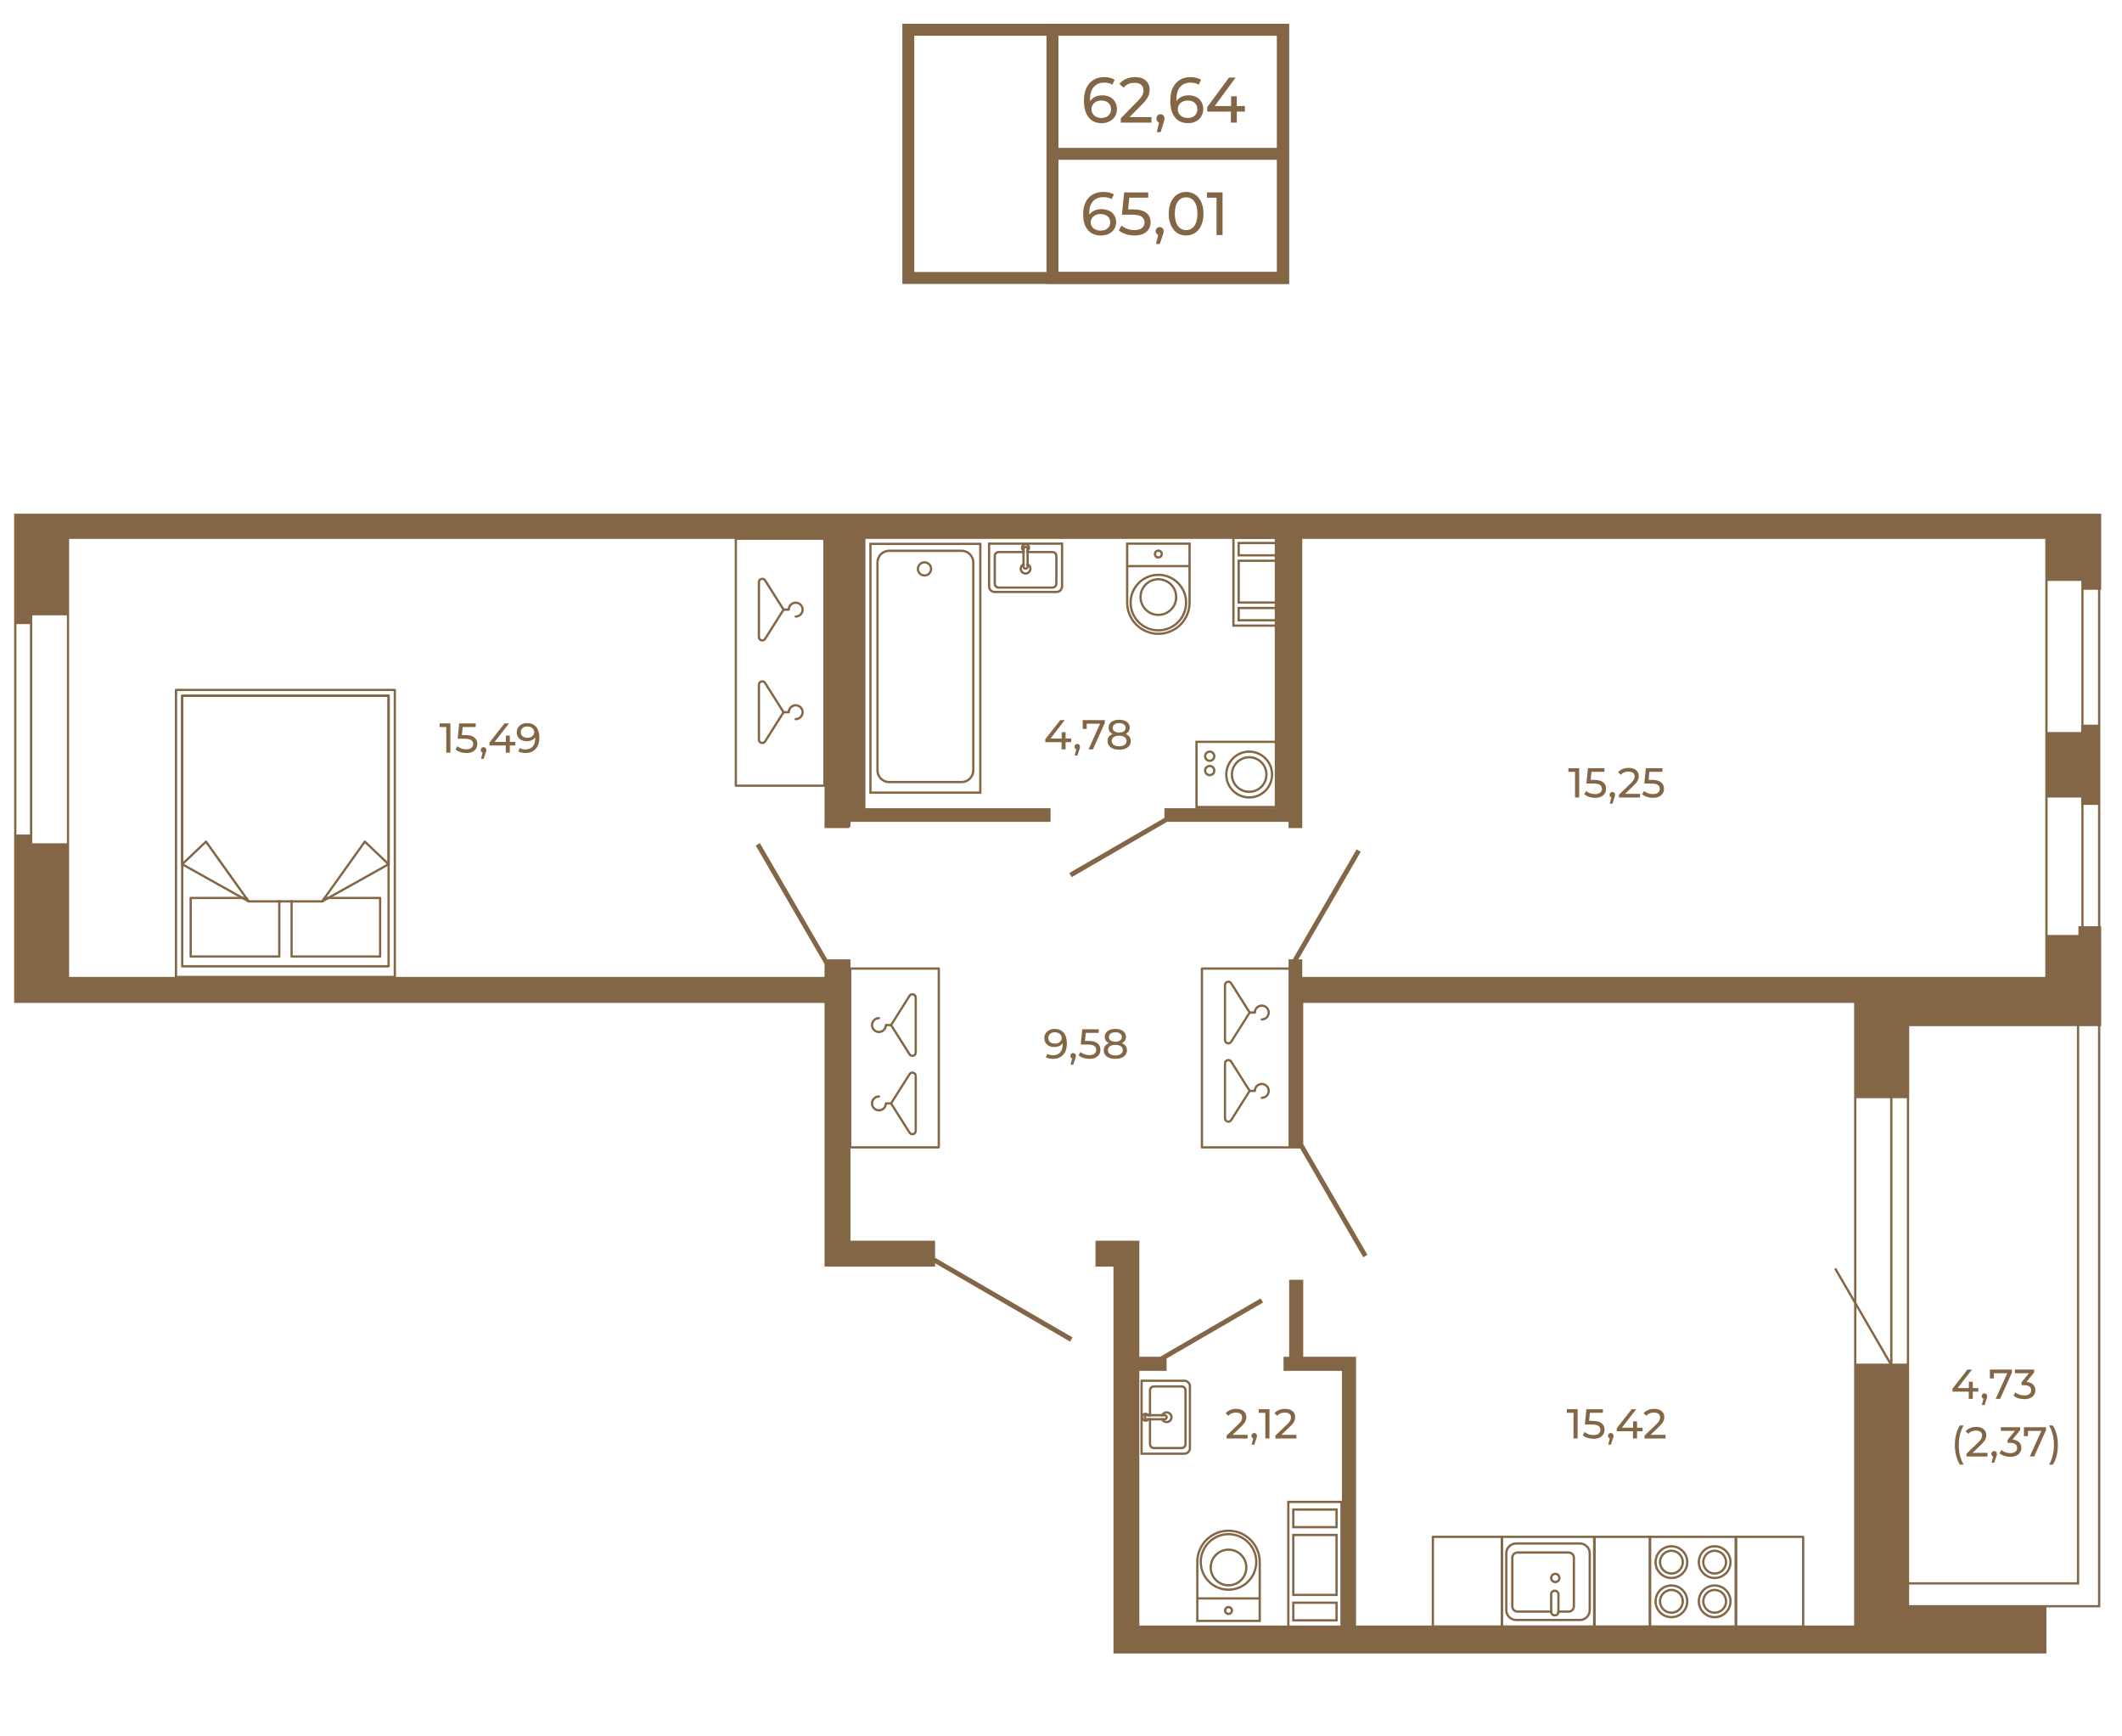 <?xml version="1.0" encoding="UTF-8"?>
<!DOCTYPE svg PUBLIC "-//W3C//DTD SVG 1.1//EN" "http://www.w3.org/Graphics/SVG/1.1/DTD/svg11.dtd">
<!-- Creator: CorelDRAW 2020 (64-Bit) -->
<svg xmlns="http://www.w3.org/2000/svg" xml:space="preserve" width="670px" height="548px" version="1.1" style="shape-rendering:geometricPrecision; text-rendering:geometricPrecision; image-rendering:optimizeQuality; fill-rule:evenodd; clip-rule:evenodd"
viewBox="0 0 781.29 638.45"
 xmlns:xlink="http://www.w3.org/1999/xlink"
 xmlns:xodm="http://www.corel.com/coreldraw/odm/2003">
 <defs>
  <style type="text/css">
   <![CDATA[
    .str0 {stroke:#836645;stroke-width:4.4;stroke-miterlimit:10}
    .fil3 {fill:none}
    .fil1 {fill:none;fill-rule:nonzero}
    .fil0 {fill:#836645}
    .fil2 {fill:#836645;fill-rule:nonzero}
   ]]>
  </style>
 </defs>
 <g id="Слой_x0020_1">
  <g id="_2062315462080">
   <rect class="fil0" x="753.59" y="269.21" width="13.15" height="24.11"/>
   <rect class="fil0" x="766.25" y="266.5" width="6.37" height="29.53"/>
  </g>
  <polygon class="fil1 str0" points="472.39,102.04 334.43,102.04 334.43,10.66 472.39,10.66 "/>
  <polygon class="fil1 str0" points="472.39,102.04 387.5,102.04 387.5,10.66 472.39,10.66 "/>
  <line class="fil1 str0" x1="387.5" y1="56.35" x2="472.45" y2= "56.35" />
  <path class="fil2" d="M405.57 76.71c1.03,0 1.95,0.19 2.76,0.58 0.82,0.39 1.46,0.95 1.92,1.67 0.46,0.73 0.7,1.56 0.7,2.5 0,0.99 -0.25,1.85 -0.73,2.6 -0.49,0.75 -1.15,1.33 -2,1.74 -0.84,0.41 -1.79,0.61 -2.83,0.61 -2.11,0 -3.74,-0.68 -4.88,-2.04 -1.14,-1.36 -1.71,-3.28 -1.71,-5.78 0,-1.75 0.31,-3.24 0.93,-4.47 0.62,-1.23 1.48,-2.17 2.6,-2.8 1.11,-0.64 2.41,-0.96 3.89,-0.96 0.76,0 1.48,0.08 2.15,0.24 0.67,0.16 1.25,0.39 1.75,0.68l-0.86 1.75c-0.74,-0.49 -1.74,-0.74 -3,-0.74 -1.63,0 -2.91,0.51 -3.83,1.52 -0.93,1 -1.39,2.47 -1.39,4.4 0,0.24 0.01,0.43 0.02,0.56 0.45,-0.67 1.07,-1.18 1.85,-1.53 0.78,-0.36 1.67,-0.53 2.66,-0.53zm-0.27 7.89c1.03,0 1.87,-0.28 2.51,-0.83 0.64,-0.55 0.96,-1.29 0.96,-2.22 0,-0.93 -0.32,-1.66 -0.97,-2.21 -0.65,-0.54 -1.52,-0.82 -2.62,-0.82 -0.7,0 -1.32,0.14 -1.87,0.41 -0.54,0.27 -0.97,0.63 -1.27,1.1 -0.31,0.46 -0.46,0.97 -0.46,1.54 0,0.56 0.14,1.06 0.43,1.52 0.29,0.45 0.72,0.82 1.28,1.09 0.56,0.28 1.23,0.42 2.01,0.42z"/>
  <path id="1" class="fil2" d="M417.11 76.8c2.24,0 3.89,0.42 4.94,1.26 1.06,0.85 1.58,2 1.58,3.47 0,0.92 -0.22,1.76 -0.66,2.5 -0.44,0.74 -1.1,1.32 -1.99,1.75 -0.89,0.42 -1.99,0.63 -3.29,0.63 -1.1,0 -2.17,-0.16 -3.2,-0.5 -1.03,-0.34 -1.89,-0.8 -2.56,-1.4l1.03 -1.77c0.54,0.51 1.23,0.91 2.07,1.22 0.83,0.31 1.71,0.46 2.64,0.46 1.18,0 2.1,-0.25 2.75,-0.75 0.65,-0.5 0.97,-1.19 0.97,-2.05 0,-0.94 -0.36,-1.66 -1.07,-2.14 -0.72,-0.49 -1.95,-0.73 -3.68,-0.73l-3.56 0 0.82 -8.21 8.86 0 0 1.95 -6.97 0 -0.43 4.31 1.75 0z"/>
  <polygon id="2" class="fil2" points="450.13,70.54 450.13,86.24 447.91,86.24 447.91,72.49 444.37,72.49 444.37,70.54 "/>
  <path id="3" class="fil2" d="M427 83.3c0.41,0 0.76,0.14 1.04,0.44 0.27,0.29 0.41,0.65 0.41,1.08 0,0.23 -0.02,0.44 -0.08,0.65 -0.05,0.21 -0.15,0.53 -0.3,0.97l-1.05 3.11 -1.41 0 0.83 -3.34c-0.29,-0.1 -0.52,-0.28 -0.69,-0.52 -0.17,-0.25 -0.26,-0.54 -0.26,-0.87 0,-0.45 0.15,-0.81 0.43,-1.1 0.28,-0.28 0.64,-0.42 1.08,-0.42z"/>
  <path id="4" class="fil2" d="M436.72 86.41c-1.24,0 -2.34,-0.31 -3.3,-0.95 -0.97,-0.63 -1.72,-1.56 -2.28,-2.77 -0.55,-1.21 -0.83,-2.64 -0.83,-4.3 0,-1.66 0.28,-3.09 0.83,-4.3 0.56,-1.21 1.31,-2.14 2.28,-2.77 0.96,-0.64 2.06,-0.96 3.3,-0.96 1.23,0 2.32,0.32 3.29,0.96 0.96,0.63 1.72,1.56 2.27,2.77 0.56,1.21 0.83,2.64 0.83,4.3 0,1.66 -0.27,3.09 -0.83,4.3 -0.55,1.21 -1.31,2.14 -2.27,2.77 -0.97,0.64 -2.06,0.95 -3.29,0.95zm0 -1.99c1.26,0 2.26,-0.52 3.02,-1.55 0.75,-1.03 1.13,-2.52 1.13,-4.48 0,-1.96 -0.38,-3.45 -1.13,-4.48 -0.76,-1.03 -1.76,-1.55 -3.02,-1.55 -1.27,0 -2.28,0.52 -3.03,1.55 -0.76,1.03 -1.14,2.52 -1.14,4.48 0,1.96 0.38,3.45 1.14,4.48 0.75,1.03 1.76,1.55 3.03,1.55z"/>
  <path class="fil2" d="M405.86 34.8c1.03,0 1.95,0.2 2.77,0.61 0.81,0.41 1.45,1 1.91,1.77 0.47,0.76 0.7,1.64 0.7,2.64 0,1.04 -0.24,1.96 -0.73,2.75 -0.48,0.79 -1.15,1.4 -1.99,1.83 -0.85,0.44 -1.79,0.66 -2.84,0.66 -2.11,0 -3.73,-0.72 -4.88,-2.16 -1.14,-1.44 -1.71,-3.48 -1.71,-6.11 0,-1.85 0.31,-3.43 0.93,-4.73 0.62,-1.3 1.49,-2.29 2.6,-2.96 1.11,-0.67 2.41,-1.01 3.89,-1.01 0.76,0 1.48,0.08 2.15,0.25 0.67,0.16 1.26,0.41 1.75,0.72l-0.85 1.85c-0.75,-0.52 -1.75,-0.78 -3.01,-0.78 -1.62,0 -2.9,0.53 -3.83,1.6 -0.93,1.06 -1.39,2.62 -1.39,4.65 0,0.26 0.01,0.45 0.02,0.6 0.45,-0.72 1.07,-1.26 1.85,-1.63 0.79,-0.37 1.67,-0.55 2.66,-0.55zm-0.27 8.34c1.03,0 1.87,-0.3 2.51,-0.88 0.64,-0.58 0.97,-1.37 0.97,-2.35 0,-0.98 -0.33,-1.75 -0.98,-2.33 -0.65,-0.58 -1.52,-0.86 -2.61,-0.86 -0.7,0 -1.33,0.14 -1.87,0.42 -0.55,0.29 -0.97,0.67 -1.28,1.16 -0.31,0.49 -0.46,1.04 -0.46,1.64 0,0.58 0.15,1.12 0.44,1.6 0.29,0.48 0.71,0.87 1.27,1.16 0.56,0.29 1.23,0.44 2.01,0.44z"/>
  <path id="1" class="fil2" d="M423.95 42.81l0 2.06 -11.28 0 0 -1.62 6.39 -6.51c0.78,-0.79 1.3,-1.47 1.57,-2.05 0.27,-0.58 0.4,-1.16 0.4,-1.74 0,-0.87 -0.28,-1.55 -0.86,-2.03 -0.57,-0.48 -1.4,-0.72 -2.48,-0.72 -1.73,0 -3.07,0.6 -4.01,1.8l-1.52 -1.4c0.61,-0.79 1.41,-1.4 2.41,-1.85 0.99,-0.44 2.1,-0.66 3.33,-0.66 1.64,0 2.95,0.41 3.92,1.24 0.97,0.83 1.46,1.96 1.46,3.38 0,0.89 -0.18,1.72 -0.54,2.51 -0.36,0.79 -1.04,1.69 -2.04,2.7l-4.8 4.89 8.05 0z"/>
  <path id="2" class="fil2" d="M437.65 34.8c1.03,0 1.95,0.2 2.76,0.61 0.82,0.41 1.46,1 1.92,1.77 0.46,0.76 0.69,1.64 0.69,2.64 0,1.04 -0.24,1.96 -0.72,2.75 -0.49,0.79 -1.15,1.4 -2,1.83 -0.84,0.44 -1.79,0.66 -2.83,0.66 -2.11,0 -3.74,-0.72 -4.88,-2.16 -1.14,-1.44 -1.71,-3.48 -1.71,-6.11 0,-1.85 0.31,-3.43 0.93,-4.73 0.62,-1.3 1.48,-2.29 2.6,-2.96 1.11,-0.67 2.41,-1.01 3.88,-1.01 0.77,0 1.48,0.08 2.16,0.25 0.67,0.16 1.25,0.41 1.75,0.72l-0.86 1.85c-0.74,-0.52 -1.74,-0.78 -3,-0.78 -1.63,0 -2.91,0.53 -3.83,1.6 -0.93,1.06 -1.39,2.62 -1.39,4.65 0,0.26 0,0.45 0.02,0.6 0.45,-0.72 1.06,-1.26 1.85,-1.63 0.78,-0.37 1.67,-0.55 2.66,-0.55zm-0.27 8.34c1.03,0 1.86,-0.3 2.51,-0.88 0.64,-0.58 0.96,-1.37 0.96,-2.35 0,-0.98 -0.33,-1.75 -0.97,-2.33 -0.65,-0.58 -1.53,-0.86 -2.62,-0.86 -0.7,0 -1.32,0.14 -1.87,0.42 -0.54,0.29 -0.97,0.67 -1.28,1.16 -0.3,0.49 -0.45,1.04 -0.45,1.64 0,0.58 0.14,1.12 0.43,1.6 0.29,0.48 0.72,0.87 1.28,1.16 0.56,0.29 1.23,0.44 2.01,0.44z"/>
  <polygon id="3" class="fil2" points="458.36,40.79 455.38,40.79 455.38,44.87 453.2,44.87 453.2,40.79 444.48,40.79 444.48,39.13 452.51,28.28 454.93,28.28 447.24,38.75 453.27,38.75 453.27,35.15 455.38,35.15 455.38,38.75 458.36,38.75 "/>
  <path id="4" class="fil2" d="M427.29 41.76c0.42,0 0.76,0.16 1.04,0.46 0.28,0.31 0.42,0.7 0.42,1.15 0,0.24 -0.03,0.47 -0.08,0.69 -0.05,0.22 -0.16,0.56 -0.31,1.02l-1.05 3.29 -1.41 0 0.83 -3.53c-0.29,-0.11 -0.51,-0.29 -0.68,-0.55 -0.18,-0.26 -0.26,-0.57 -0.26,-0.92 0,-0.47 0.14,-0.86 0.42,-1.16 0.29,-0.3 0.65,-0.45 1.08,-0.45z"/>
  <g id="_2062315464384">
   <g>
    <g>
     <g>
      <g>
       <g>
        <g>
         <path class="fil2" d="M343.23 209.15c0,1.57 -1.28,2.84 -2.84,2.84 -1.57,0 -2.85,-1.27 -2.85,-2.84 0,-1.57 1.28,-2.84 2.85,-2.84 1.56,0 2.84,1.27 2.84,2.84zm-4.85 0l0 0c0,1.11 0.9,2.01 2.01,2.01 1.1,0 2.01,-0.9 2.01,-2.01 0,-1.11 -0.91,-2.01 -2.01,-2.01 -1.11,0 -2.01,0.9 -2.01,2.01z"/>
        </g>
       </g>
      </g>
     </g>
    </g>
   </g>
   <g>
    <g>
     <g>
      <g>
       <g>
        <g>
         <path class="fil2" d="M358.76 206.78l0 76.54c0,2.61 -2.11,4.72 -4.71,4.72l-26.68 0c-2.6,0 -4.71,-2.11 -4.71,-4.72l0 -76.54c0,-2.6 2.11,-4.72 4.71,-4.72l26.68 0c2.6,0 4.71,2.12 4.71,4.72zm-35.27 76.54l0 0c0,2.15 1.74,3.89 3.88,3.89l26.68 0c2.14,0 3.88,-1.74 3.88,-3.89l0 -76.54c0,-2.14 -1.74,-3.88 -3.88,-3.88l-26.68 0c-2.14,0 -3.88,1.74 -3.88,3.88l0 76.54z"/>
        </g>
       </g>
      </g>
     </g>
    </g>
   </g>
   <g>
    <g>
     <g>
      <g>
       <g>
        <g>
         <path class="fil2" d="M361.35 199.51l0 92.42 -41.28 0 0 -92.42 41.28 0zm-0.83 91.58l0 0 0 -90.74 -39.62 0 0 90.74 39.62 0z"/>
        </g>
       </g>
      </g>
     </g>
    </g>
   </g>
  </g>
  <g id="_2062315464240">
   <g>
    <g>
     <g>
      <g>
       <g>
        <g>
         <path class="fil2" d="M438.4 199.43l0 22.13c0,6.56 -5.34,11.9 -11.91,11.9 -6.56,0 -11.9,-5.34 -11.9,-11.9l0 -22.13 23.81 0zm-22.98 22.13l0 0c0,6.1 4.97,11.07 11.07,11.07 6.11,0 11.07,-4.97 11.07,-11.07l0 -21.29 -22.14 0 0 21.29z"/>
        </g>
       </g>
      </g>
     </g>
    </g>
   </g>
   <g>
    <g>
     <g>
      <g>
       <g>
        <g>
         <path class="fil2" d="M428.17 203.68c0,0.92 -0.75,1.68 -1.68,1.68 -0.92,0 -1.68,-0.76 -1.68,-1.68 0,-0.93 0.76,-1.68 1.68,-1.68 0.93,0 1.68,0.75 1.68,1.68zm-2.52 0l0 0c0,0.46 0.38,0.84 0.84,0.84 0.47,0 0.85,-0.38 0.85,-0.84 0,-0.47 -0.38,-0.85 -0.85,-0.85 -0.46,0 -0.84,0.38 -0.84,0.85z"/>
        </g>
       </g>
      </g>
     </g>
    </g>
   </g>
   <g>
    <g>
     <g>
      <g>
       <g>
        <g>
         <polygon class="fil2" points="437.98,207.71 437.98,208.54 415,208.54 415,207.71 "/>
        </g>
       </g>
      </g>
     </g>
    </g>
   </g>
   <g>
    <g>
     <g>
      <g>
       <g>
        <g>
         <path class="fil2" d="M437.13 221.56c0,5.86 -4.77,10.63 -10.64,10.63 -5.86,0 -10.64,-4.77 -10.64,-10.63 0,-5.87 4.78,-10.64 10.64,-10.64 5.87,0 10.64,4.77 10.64,10.64zm-20.44 0l0 0c0,5.4 4.4,9.8 9.8,9.8 5.41,0 9.8,-4.4 9.8,-9.8 0,-5.41 -4.39,-9.81 -9.8,-9.81 -5.4,0 -9.8,4.4 -9.8,9.81z"/>
        </g>
       </g>
      </g>
     </g>
    </g>
   </g>
   <g>
    <g>
     <g>
      <g>
       <g>
        <g>
         <path class="fil2" d="M433.47 219.52c0,3.84 -3.13,6.97 -6.98,6.97 -3.85,0 -6.97,-3.13 -6.97,-6.97 0,-3.85 3.12,-6.98 6.97,-6.98 3.85,0 6.98,3.13 6.98,6.98zm-13.12 0l0 0c0,3.38 2.76,6.14 6.14,6.14 3.39,0 6.14,-2.76 6.14,-6.14 0,-3.39 -2.75,-6.15 -6.14,-6.15 -3.38,0 -6.14,2.76 -6.14,6.15z"/>
        </g>
       </g>
      </g>
     </g>
    </g>
   </g>
  </g>
  <g id="_2062315469904">
   <g>
    <g>
     <g>
      <g>
       <g>
        <g>
         <path class="fil2" d="M464.23 574.72l0 22.13 -23.81 0 0 -22.13c0,-6.56 5.34,-11.9 11.9,-11.9 6.57,0 11.91,5.34 11.91,11.9zm-0.84 21.29l0 0 0 -21.29c0,-6.1 -4.96,-11.06 -11.07,-11.06 -6.1,0 -11.07,4.96 -11.07,11.06l0 21.29 22.14 0z"/>
        </g>
       </g>
      </g>
     </g>
    </g>
   </g>
   <g>
    <g>
     <g>
      <g>
       <g>
        <g>
         <path class="fil2" d="M454 592.6c0,0.93 -0.75,1.68 -1.68,1.68 -0.92,0 -1.68,-0.75 -1.68,-1.68 0,-0.92 0.76,-1.68 1.68,-1.68 0.93,0 1.68,0.76 1.68,1.68zm-2.52 0l0 0c0,0.47 0.38,0.85 0.84,0.85 0.47,0 0.85,-0.38 0.85,-0.85 0,-0.46 -0.38,-0.84 -0.85,-0.84 -0.46,0 -0.84,0.38 -0.84,0.84z"/>
        </g>
       </g>
      </g>
     </g>
    </g>
   </g>
   <g>
    <g>
     <g>
      <g>
       <g>
        <g>
         <polygon class="fil2" points="463.81,587.74 463.81,588.57 440.84,588.57 440.84,587.74 "/>
        </g>
       </g>
      </g>
     </g>
    </g>
   </g>
   <g>
    <g>
     <g>
      <g>
       <g>
        <g>
         <path class="fil2" d="M462.96 574.72c0,5.87 -4.77,10.64 -10.64,10.64 -5.86,0 -10.63,-4.77 -10.63,-10.64 0,-5.86 4.77,-10.63 10.63,-10.63 5.87,0 10.64,4.77 10.64,10.63zm-20.44 0l0 0c0,5.41 4.4,9.81 9.8,9.81 5.41,0 9.81,-4.4 9.81,-9.81 0,-5.4 -4.4,-9.8 -9.81,-9.8 -5.4,0 -9.8,4.4 -9.8,9.8z"/>
        </g>
       </g>
      </g>
     </g>
    </g>
   </g>
   <g>
    <g>
     <g>
      <g>
       <g>
        <g>
         <path class="fil2" d="M459.3 576.76c0,3.85 -3.13,6.98 -6.98,6.98 -3.84,0 -6.97,-3.13 -6.97,-6.98 0,-3.84 3.13,-6.97 6.97,-6.97 3.85,0 6.98,3.13 6.98,6.97zm-13.12 0l0 0c0,3.39 2.76,6.15 6.14,6.15 3.39,0 6.14,-2.76 6.14,-6.15 0,-3.38 -2.75,-6.14 -6.14,-6.14 -3.38,0 -6.14,2.76 -6.14,6.14z"/>
        </g>
       </g>
      </g>
     </g>
    </g>
   </g>
  </g>
  <g id="_2062315470816">
   <g>
    <g>
     <g>
      <g>
       <g>
        <g>
         <path class="fil2" d="M363.75 199.44l0 16.15c0,1.36 1.11,2.47 2.48,2.47l22.74 0c1.37,0 2.48,-1.11 2.48,-2.47l0 -16.15 -27.7 0zm26.86 16.15l0 0c0,0.91 -0.74,1.64 -1.64,1.64l-22.74 0c-0.9,0 -1.64,-0.73 -1.64,-1.64l0 -15.32 26.02 0 0 15.32z"/>
        </g>
       </g>
      </g>
     </g>
    </g>
   </g>
   <g>
    <g>
     <g>
      <g>
       <g>
        <g>
         <path class="fil2" d="M387.53 202.54l-9.6 0 0 0.83 9.6 0c0.55,0 0.99,0.44 0.99,0.99l0 10.26c0,0.54 -0.44,0.99 -0.99,0.99l-19.86 0c-0.54,0 -0.99,-0.45 -0.99,-0.99l0 -10.26c0,-0.55 0.45,-0.99 0.99,-0.99l9.6 0 0 -0.83 -9.6 0c-1.01,0 -1.83,0.82 -1.83,1.82l0 10.26c0,1 0.82,1.82 1.83,1.82l19.86 0c1.01,0 1.83,-0.82 1.83,-1.82l0 -10.26c0,-1 -0.82,-1.82 -1.83,-1.82z"/>
        </g>
       </g>
      </g>
     </g>
    </g>
   </g>
   <g>
    <g>
     <g>
      <g>
       <g>
        <g>
         <path class="fil2" d="M378.77 207.22c-0.25,-0.16 -0.54,-0.27 -0.84,-0.32l0 0.85c0.36,0.09 0.65,0.31 0.83,0.61 0.13,0.2 0.2,0.44 0.2,0.71 0,0.75 -0.61,1.36 -1.36,1.36 -0.75,0 -1.36,-0.61 -1.36,-1.36 0,-0.26 0.07,-0.5 0.2,-0.69 0.17,-0.31 0.47,-0.54 0.83,-0.63l0 -0.85c-0.31,0.05 -0.59,0.16 -0.84,0.32 -0.62,0.39 -1.03,1.07 -1.03,1.85 0,1.22 0.98,2.2 2.2,2.2 1.21,0 2.2,-0.98 2.2,-2.2 0,-0.78 -0.41,-1.46 -1.03,-1.85z"/>
        </g>
       </g>
      </g>
     </g>
    </g>
   </g>
   <g>
    <g>
     <g>
      <g>
       <g>
        <g>
         <path class="fil2" d="M378.92 200.27c-0.31,-0.39 -0.78,-0.65 -1.32,-0.65 -0.54,0 -1.01,0.26 -1.32,0.65 -0.22,0.29 -0.36,0.65 -0.36,1.03 0,0.46 0.19,0.89 0.51,1.2 0.01,0.01 0.02,0.03 0.04,0.04 0.21,0.2 0.49,0.35 0.8,0.41l0 -0.89c-0.3,-0.12 -0.52,-0.42 -0.52,-0.76 0,-0.14 0.04,-0.26 0.1,-0.38 0.13,-0.28 0.43,-0.47 0.75,-0.47 0.33,0 0.63,0.2 0.76,0.48 0.05,0.12 0.09,0.24 0.09,0.37 0,0.34 -0.22,0.64 -0.52,0.76l0 0.89c0.31,-0.06 0.59,-0.21 0.8,-0.41 0.02,-0.01 0.03,-0.02 0.04,-0.03 0.31,-0.31 0.51,-0.74 0.51,-1.21 0,-0.38 -0.14,-0.74 -0.36,-1.03z"/>
        </g>
       </g>
      </g>
     </g>
    </g>
   </g>
   <g>
    <g>
     <g>
      <g>
       <g>
        <g>
         <path class="fil2" d="M378.36 200.93c-0.19,-0.18 -0.47,-0.29 -0.76,-0.29 -0.28,0 -0.55,0.11 -0.75,0.28 -0.26,0.21 -0.42,0.53 -0.42,0.89l0 6.51c0,0.01 0,0.04 0.01,0.06 0.02,0.62 0.54,1.11 1.16,1.11 0.63,0 1.14,-0.5 1.16,-1.13 0.01,-0.02 0.01,-0.03 0.01,-0.04l0 -6.51c0,-0.35 -0.16,-0.66 -0.41,-0.88zm-0.43 7.39l0 0c0,0.19 -0.15,0.33 -0.33,0.33 -0.19,0 -0.33,-0.14 -0.33,-0.33l0 -6.51c0,-0.18 0.14,-0.34 0.33,-0.34 0.18,0 0.33,0.16 0.33,0.34l0 6.51z"/>
        </g>
       </g>
      </g>
     </g>
    </g>
   </g>
  </g>
  <g id="_2062315473408">
   <g>
    <g>
     <g>
      <g>
       <g>
        <g>
         <path class="fil2" d="M436.06 507.61l-16.16 0 0 27.7 16.16 0c1.36,0 2.47,-1.11 2.47,-2.48l0 -22.74c0,-1.36 -1.11,-2.48 -2.47,-2.48zm1.64 25.22l0 0c0,0.91 -0.74,1.64 -1.64,1.64l-15.33 0 0 -26.02 15.33 0c0.9,0 1.64,0.73 1.64,1.64l0 22.74z"/>
        </g>
       </g>
      </g>
     </g>
    </g>
   </g>
   <g>
    <g>
     <g>
      <g>
       <g>
        <g>
         <path class="fil2" d="M435.09 509.7l-10.26 0c-1,0 -1.83,0.83 -1.83,1.83l0 9.6 0.83 0 0 -9.6c0,-0.55 0.45,-0.99 1,-0.99l10.26 0c0.54,0 0.98,0.44 0.98,0.99l0 19.86c0,0.55 -0.44,0.99 -0.98,0.99l-10.26 0c-0.55,0 -1,-0.44 -1,-0.99l0 -9.59 -0.83 0 0 9.59c0,1.01 0.83,1.83 1.83,1.83l10.26 0c1,0 1.82,-0.82 1.82,-1.83l0 -19.86c0,-1 -0.82,-1.83 -1.82,-1.83z"/>
        </g>
       </g>
      </g>
     </g>
    </g>
   </g>
   <g>
    <g>
     <g>
      <g>
       <g>
        <g>
         <path class="fil2" d="M429.54 519.26c-0.78,0 -1.47,0.41 -1.86,1.03 -0.16,0.25 -0.27,0.53 -0.32,0.84l0.86 0c0.08,-0.36 0.32,-0.66 0.62,-0.83 0.2,-0.13 0.44,-0.2 0.7,-0.2 0.75,0 1.36,0.61 1.36,1.36 0,0.75 -0.61,1.37 -1.36,1.37 -0.26,0 -0.5,-0.07 -0.7,-0.21 -0.31,-0.18 -0.54,-0.47 -0.62,-0.82l-0.86 0c0.05,0.3 0.16,0.58 0.32,0.83 0.38,0.62 1.08,1.03 1.86,1.03 1.21,0 2.2,-0.99 2.2,-2.2 0,-1.21 -0.99,-2.2 -2.2,-2.2z"/>
        </g>
       </g>
      </g>
     </g>
    </g>
   </g>
   <g>
    <g>
     <g>
      <g>
       <g>
        <g>
         <path class="fil2" d="M422.53 521.8c-0.12,0.3 -0.42,0.5 -0.76,0.5 -0.14,0 -0.27,-0.03 -0.39,-0.09 -0.27,-0.14 -0.46,-0.42 -0.46,-0.75 0,-0.33 0.19,-0.61 0.46,-0.75 0.12,-0.06 0.25,-0.09 0.39,-0.09 0.35,0 0.64,0.21 0.77,0.51l0.87 0c-0.06,-0.31 -0.2,-0.58 -0.41,-0.8 -0.01,-0.01 -0.02,-0.02 -0.03,-0.04 -0.31,-0.32 -0.74,-0.5 -1.2,-0.5 -0.39,0 -0.75,0.13 -1.04,0.35 -0.39,0.31 -0.65,0.78 -0.65,1.32 0,0.54 0.26,1.01 0.65,1.32 0.29,0.23 0.65,0.36 1.04,0.36 0.47,0 0.9,-0.19 1.21,-0.51 0.01,-0.01 0.01,-0.02 0.02,-0.04 0.21,-0.21 0.35,-0.48 0.41,-0.79l-0.88 0z"/>
        </g>
       </g>
      </g>
     </g>
    </g>
   </g>
   <g>
    <g>
     <g>
      <g>
       <g>
        <g>
         <path class="fil2" d="M428.84 520.3c-0.01,-0.01 -0.04,-0.01 -0.06,-0.01l-6.51 0c-0.35,0 -0.67,0.16 -0.89,0.42 -0.17,0.21 -0.27,0.46 -0.27,0.75 0,0.29 0.1,0.55 0.27,0.75 0.22,0.26 0.54,0.42 0.89,0.42l6.51 0c0.02,0 0.04,0 0.06,-0.01 0.62,-0.02 1.12,-0.53 1.12,-1.16 0,-0.63 -0.49,-1.14 -1.12,-1.16zm-0.06 1.5l0 0 -6.51 0c-0.17,0 -0.33,-0.16 -0.33,-0.34 0,-0.18 0.16,-0.33 0.33,-0.33l6.51 0c0.19,0 0.34,0.15 0.34,0.33 0,0.18 -0.15,0.34 -0.34,0.34z"/>
        </g>
       </g>
      </g>
     </g>
    </g>
   </g>
  </g>
  <g id="_2062315476432">
   <g>
    <g>
     <g>
      <g>
       <g>
        <g>
         <path class="fil2" d="M473.32 272.4l0 24.84 -33.2 0 0 -24.84 33.2 0zm-0.84 24.01l0 0 0 -23.18 -31.52 0 0 23.18 31.52 0z"/>
        </g>
       </g>
      </g>
     </g>
    </g>
   </g>
   <g>
    <g>
     <g>
      <g>
       <g>
        <g>
         <g>
          <path class="fil2" d="M466.71 284.85c0,3.74 -3.04,6.78 -6.78,6.78 -3.74,0 -6.78,-3.04 -6.78,-6.78 0,-3.74 3.04,-6.78 6.78,-6.78 3.74,0 6.78,3.04 6.78,6.78zm-12.72 0l0 0c0,3.28 2.66,5.94 5.94,5.94 3.28,0 5.94,-2.66 5.94,-5.94 0,-3.28 -2.66,-5.94 -5.94,-5.94 -3.28,0 -5.94,2.66 -5.94,5.94z"/>
         </g>
        </g>
       </g>
      </g>
     </g>
    </g>
    <g>
     <g>
      <g>
       <g>
        <g>
         <g>
          <path class="fil2" d="M468.77 284.85c0,4.88 -3.96,8.85 -8.84,8.85 -4.88,0 -8.85,-3.97 -8.85,-8.85 0,-4.88 3.97,-8.85 8.85,-8.85 4.88,0 8.84,3.97 8.84,8.85zm-16.85 0l0 0c0,4.42 3.59,8.01 8.01,8.01 4.42,0 8.01,-3.59 8.01,-8.01 0,-4.42 -3.59,-8.01 -8.01,-8.01 -4.42,0 -8.01,3.59 -8.01,8.01z"/>
         </g>
        </g>
       </g>
      </g>
     </g>
    </g>
   </g>
   <g>
    <g>
     <g>
      <g>
       <g>
        <g>
         <g>
          <path class="fil2" d="M447.5 278.11c0,1.16 -0.94,2.1 -2.1,2.1 -1.16,0 -2.11,-0.94 -2.11,-2.1 0,-1.16 0.95,-2.11 2.11,-2.11 1.16,0 2.1,0.95 2.1,2.11zm-3.37 0l0 0c0,0.7 0.57,1.27 1.27,1.27 0.7,0 1.26,-0.57 1.26,-1.27 0,-0.7 -0.56,-1.27 -1.26,-1.27 -0.7,0 -1.27,0.57 -1.27,1.27z"/>
         </g>
        </g>
       </g>
      </g>
     </g>
    </g>
    <g>
     <g>
      <g>
       <g>
        <g>
         <g>
          <path class="fil2" d="M447.5 283.38c0,1.16 -0.94,2.11 -2.1,2.11 -1.16,0 -2.11,-0.95 -2.11,-2.11 0,-1.16 0.95,-2.1 2.11,-2.1 1.16,0 2.1,0.94 2.1,2.1zm-3.37 0l0 0c0,0.7 0.57,1.27 1.27,1.27 0.7,0 1.26,-0.57 1.26,-1.27 0,-0.7 -0.56,-1.27 -1.26,-1.27 -0.7,0 -1.27,0.57 -1.27,1.27z"/>
         </g>
        </g>
       </g>
      </g>
     </g>
    </g>
   </g>
  </g>
  <g id="_2062315481424">
   <g>
    <g>
     <g>
      <g>
       <g>
        <g>
         <path class="fil2" d="M475.26 197.25l0 33.19 -21.55 0 0 -33.19 21.55 0zm-0.83 32.36l0 0 0 -31.53 -19.88 0 0 31.53 19.88 0z"/>
        </g>
       </g>
      </g>
     </g>
    </g>
   </g>
   <g>
    <g>
     <g>
      <g>
       <g>
        <g>
         <path class="fil2" d="M473.33 199.2l0 5.36 -17.68 0 0 -5.36 17.68 0zm-0.84 4.53l0 0 0 -3.69 -16.01 0 0 3.69 16.01 0z"/>
        </g>
       </g>
      </g>
     </g>
    </g>
   </g>
   <g>
    <g>
     <g>
      <g>
       <g>
        <g>
         <path class="fil2" d="M473.33 223.12l0 5.37 -17.68 0 0 -5.37 17.68 0zm-0.84 4.53l0 0 0 -3.69 -16.01 0 0 3.69 16.01 0z"/>
        </g>
       </g>
      </g>
     </g>
    </g>
   </g>
   <g>
    <g>
     <g>
      <g>
       <g>
        <g>
         <path class="fil2" d="M473.33 205.73l0 16.22 -17.68 0 0 -16.22 17.68 0zm-0.84 15.39l0 0 0 -14.55 -16.01 0 0 14.55 16.01 0z"/>
        </g>
       </g>
      </g>
     </g>
    </g>
   </g>
  </g>
  <g id="_2062315488144">
   <g>
    <g>
     <g>
      <g>
       <g>
        <path class="fil2" d="M553.39 565.49l0 33.05c0,0.23 -0.19,0.42 -0.42,0.42l-25.41 0c-0.23,0 -0.42,-0.19 -0.42,-0.42l0 -33.05c0,-0.23 0.19,-0.42 0.42,-0.42l25.41 0c0.23,0 0.42,0.19 0.42,0.42zm-0.84 32.63l0 0 0 -32.21 -24.57 0 0 32.21 24.57 0z"/>
       </g>
      </g>
     </g>
    </g>
   </g>
  </g>
  <g id="_2062315487184">
   <g>
    <g>
     <g>
      <g>
       <g>
        <g>
         <path class="fil2" d="M639.64 565.49l0 33.05c0,0.23 -0.19,0.42 -0.42,0.42l-31.73 0c-0.24,0 -0.42,-0.19 -0.42,-0.42l0 -33.05c0,-0.23 0.18,-0.42 0.42,-0.42l31.73 0c0.23,0 0.42,0.19 0.42,0.42zm-0.84 32.63l0 0 0 -32.21 -30.9 0 0 32.21 30.9 0z"/>
        </g>
       </g>
      </g>
     </g>
    </g>
   </g>
   <g>
    <g>
     <g>
      <g>
       <g>
        <g>
         <g>
          <g>
           <path class="fil2" d="M620 589.23c0,2.54 -2.07,4.6 -4.61,4.6 -2.54,0 -4.61,-2.06 -4.61,-4.6 0,-2.54 2.07,-4.61 4.61,-4.61 2.54,0 4.61,2.07 4.61,4.61zm-8.38 0l0 0c0,2.08 1.69,3.77 3.77,3.77 2.08,0 3.77,-1.69 3.77,-3.77 0,-2.08 -1.69,-3.77 -3.77,-3.77 -2.08,0 -3.77,1.69 -3.77,3.77z"/>
          </g>
         </g>
        </g>
       </g>
      </g>
     </g>
     <g>
      <g>
       <g>
        <g>
         <g>
          <g>
           <path class="fil2" d="M621.64 589.23c0,3.44 -2.8,6.25 -6.25,6.25 -3.44,0 -6.25,-2.81 -6.25,-6.25 0,-3.45 2.81,-6.25 6.25,-6.25 3.45,0 6.25,2.8 6.25,6.25zm-11.66 0l0 0c0,2.98 2.43,5.41 5.41,5.41 2.99,0 5.41,-2.43 5.41,-5.41 0,-2.99 -2.42,-5.42 -5.41,-5.42 -2.98,0 -5.41,2.43 -5.41,5.42z"/>
          </g>
         </g>
        </g>
       </g>
      </g>
     </g>
    </g>
    <g>
     <g>
      <g>
       <g>
        <g>
         <g>
          <g>
           <path class="fil2" d="M620 574.8c0,2.54 -2.07,4.61 -4.61,4.61 -2.54,0 -4.61,-2.07 -4.61,-4.61 0,-2.54 2.07,-4.61 4.61,-4.61 2.54,0 4.61,2.07 4.61,4.61zm-8.38 0l0 0c0,2.08 1.69,3.77 3.77,3.77 2.08,0 3.77,-1.69 3.77,-3.77 0,-2.08 -1.69,-3.77 -3.77,-3.77 -2.08,0 -3.77,1.69 -3.77,3.77z"/>
          </g>
         </g>
        </g>
       </g>
      </g>
     </g>
     <g>
      <g>
       <g>
        <g>
         <g>
          <g>
           <path class="fil2" d="M621.64 574.8c0,3.45 -2.8,6.25 -6.25,6.25 -3.44,0 -6.25,-2.8 -6.25,-6.25 0,-3.44 2.81,-6.25 6.25,-6.25 3.45,0 6.25,2.81 6.25,6.25zm-11.66 0l0 0c0,2.99 2.43,5.42 5.41,5.42 2.99,0 5.41,-2.43 5.41,-5.42 0,-2.98 -2.42,-5.41 -5.41,-5.41 -2.98,0 -5.41,2.43 -5.41,5.41z"/>
          </g>
         </g>
        </g>
       </g>
      </g>
     </g>
    </g>
    <g>
     <g>
      <g>
       <g>
        <g>
         <g>
          <g>
           <path class="fil2" d="M635.92 589.23c0,2.54 -2.06,4.6 -4.61,4.6 -2.54,0 -4.6,-2.06 -4.6,-4.6 0,-2.54 2.06,-4.61 4.6,-4.61 2.55,0 4.61,2.07 4.61,4.61zm-8.38 0l0 0c0,2.08 1.7,3.77 3.77,3.77 2.08,0 3.78,-1.69 3.78,-3.77 0,-2.08 -1.7,-3.77 -3.78,-3.77 -2.07,0 -3.77,1.69 -3.77,3.77z"/>
          </g>
         </g>
        </g>
       </g>
      </g>
     </g>
     <g>
      <g>
       <g>
        <g>
         <g>
          <g>
           <path class="fil2" d="M637.56 589.23c0,3.44 -2.8,6.25 -6.25,6.25 -3.44,0 -6.24,-2.81 -6.24,-6.25 0,-3.45 2.8,-6.25 6.24,-6.25 3.45,0 6.25,2.8 6.25,6.25zm-11.66 0l0 0c0,2.98 2.43,5.41 5.41,5.41 2.99,0 5.42,-2.43 5.42,-5.41 0,-2.99 -2.43,-5.42 -5.42,-5.42 -2.98,0 -5.41,2.43 -5.41,5.42z"/>
          </g>
         </g>
        </g>
       </g>
      </g>
     </g>
    </g>
    <g>
     <g>
      <g>
       <g>
        <g>
         <g>
          <g>
           <path class="fil2" d="M635.92 574.8c0,2.54 -2.06,4.61 -4.61,4.61 -2.54,0 -4.6,-2.07 -4.6,-4.61 0,-2.54 2.06,-4.61 4.6,-4.61 2.55,0 4.61,2.07 4.61,4.61zm-8.38 0l0 0c0,2.08 1.7,3.77 3.77,3.77 2.08,0 3.78,-1.69 3.78,-3.77 0,-2.08 -1.7,-3.77 -3.78,-3.77 -2.07,0 -3.77,1.69 -3.77,3.77z"/>
          </g>
         </g>
        </g>
       </g>
      </g>
     </g>
     <g>
      <g>
       <g>
        <g>
         <g>
          <g>
           <path class="fil2" d="M637.56 574.8c0,3.45 -2.8,6.25 -6.25,6.25 -3.44,0 -6.24,-2.8 -6.24,-6.25 0,-3.44 2.8,-6.25 6.24,-6.25 3.45,0 6.25,2.81 6.25,6.25zm-11.66 0l0 0c0,2.99 2.43,5.42 5.41,5.42 2.99,0 5.42,-2.43 5.42,-5.42 0,-2.98 -2.43,-5.41 -5.42,-5.41 -2.98,0 -5.41,2.43 -5.41,5.41z"/>
          </g>
         </g>
        </g>
       </g>
      </g>
     </g>
    </g>
   </g>
  </g>
  <g id="_2062315489104">
   <g>
    <g>
     <g>
      <g>
       <g>
        <path class="fil2" d="M607.92 565.49l0 33.05c0,0.23 -0.19,0.42 -0.42,0.42l-20.41 0c-0.23,0 -0.42,-0.19 -0.42,-0.42l0 -33.05c0,-0.23 0.19,-0.42 0.42,-0.42l20.41 0c0.23,0 0.42,0.19 0.42,0.42zm-0.84 32.63l0 0 0 -32.21 -19.57 0 0 32.21 19.57 0z"/>
       </g>
      </g>
     </g>
    </g>
   </g>
  </g>
  <g id="_2062315492896">
   <g>
    <g>
     <g>
      <g>
       <g>
        <path class="fil2" d="M664.31 565.49l0 33.05c0,0.23 -0.18,0.42 -0.41,0.42l-24.85 0c-0.23,0 -0.42,-0.19 -0.42,-0.42l0 -33.05c0,-0.23 0.19,-0.42 0.42,-0.42l24.85 0c0.23,0 0.41,0.19 0.41,0.42zm-0.83 32.63l0 0 0 -32.21 -24.02 0 0 32.21 24.02 0z"/>
       </g>
      </g>
     </g>
    </g>
   </g>
  </g>
  <g id="_2062315497312">
   <g>
    <g>
     <g>
      <g>
       <g>
        <g>
         <path class="fil2" d="M586.95 565.08l-33.98 0c-0.23,0 -0.42,0.18 -0.42,0.41l0 33.05c0,0.23 0.19,0.42 0.42,0.42l33.98 0c0.23,0 0.42,-0.19 0.42,-0.42l0 -33.05c0,-0.23 -0.19,-0.41 -0.42,-0.41zm-0.42 33.04l0 0 -33.14 0 0 -32.21 33.14 0 0 32.21z"/>
        </g>
       </g>
      </g>
     </g>
    </g>
   </g>
   <g>
    <g>
     <g>
      <g>
       <g>
        <g>
         <path class="fil2" d="M581.69 567.52l-23.47 0c-2.22,0 -4.04,1.81 -4.04,4.04l0 20.91c0,2.22 1.82,4.04 4.04,4.04l23.47 0c2.23,0 4.04,-1.82 4.04,-4.04l0 -20.91c0,-2.23 -1.81,-4.04 -4.04,-4.04zm3.21 24.95l0 0c0,1.77 -1.44,3.21 -3.21,3.21l-23.47 0c-1.76,0 -3.21,-1.44 -3.21,-3.21l0 -20.91c0,-1.76 1.45,-3.21 3.21,-3.21l23.47 0c1.77,0 3.21,1.45 3.21,3.21l0 20.91z"/>
        </g>
       </g>
      </g>
     </g>
    </g>
   </g>
   <g>
    <g>
     <g>
      <g>
       <g>
        <g>
         <path class="fil2" d="M577.54 570.83l-18.79 0c-1.3,0 -2.36,1.06 -2.36,2.36l0 17.88c0,1.3 1.06,2.36 2.36,2.36l12.85 0c-0.03,-0.11 -0.06,-0.22 -0.06,-0.34l0 -0.5 -12.79 0c-0.84,0 -1.52,-0.68 -1.52,-1.52l0 -17.88c0,-0.84 0.68,-1.52 1.52,-1.52l18.79 0c0.84,0 1.52,0.68 1.52,1.52l0 17.88c0,0.84 -0.68,1.52 -1.52,1.52l-4.16 0 0 0.5c0,0.12 -0.02,0.23 -0.06,0.34l4.22 0c1.3,0 2.36,-1.06 2.36,-2.36l0 -17.88c0,-1.3 -1.06,-2.36 -2.36,-2.36z"/>
        </g>
       </g>
      </g>
     </g>
    </g>
   </g>
   <g>
    <g>
     <g>
      <g>
       <g>
        <g>
         <path class="fil2" d="M572.64 578.69c-1.07,0 -1.94,0.86 -1.94,1.93 0,1.06 0.87,1.93 1.94,1.93 1.06,0 1.93,-0.87 1.93,-1.93 0,-1.07 -0.87,-1.93 -1.93,-1.93zm0 3.02l0 0c-0.61,0 -1.1,-0.49 -1.1,-1.09 0,-0.61 0.49,-1.1 1.1,-1.1 0.6,0 1.09,0.49 1.09,1.1 0,0.6 -0.49,1.09 -1.09,1.09z"/>
        </g>
       </g>
      </g>
     </g>
    </g>
   </g>
   <g>
    <g>
     <g>
      <g>
       <g>
        <g>
         <path class="fil2" d="M572.43 584.91c-0.95,0 -1.73,0.78 -1.73,1.73l0 6.45c0,0.11 0.01,0.22 0.04,0.34 0.15,0.79 0.85,1.39 1.69,1.39l0.05 0c0.85,0 1.55,-0.6 1.7,-1.39 0.03,-0.12 0.03,-0.23 0.03,-0.34l0 -6.45c0,-0.95 -0.77,-1.73 -1.78,-1.73zm0.95 8.18l0 0c0,0.12 -0.02,0.23 -0.06,0.34 -0.13,0.33 -0.46,0.56 -0.84,0.56l-0.05 0c-0.37,0 -0.69,-0.23 -0.83,-0.56 -0.03,-0.11 -0.06,-0.22 -0.06,-0.34l0 -6.45c0,-0.49 0.41,-0.89 0.94,-0.89 0.5,0 0.9,0.4 0.9,0.89l0 6.45z"/>
        </g>
       </g>
      </g>
     </g>
    </g>
   </g>
  </g>
  <g id="_2062315499472">
   <g>
    <g>
     <g>
      <g>
       <g>
        <g>
         <path class="fil2" d="M494.34 552.21l0 47.24 -20.41 0 0 -47.24 20.41 0zm-0.83 46.41l0 0 0 -45.57 -18.75 0 0 45.57 18.75 0z"/>
        </g>
       </g>
      </g>
     </g>
    </g>
   </g>
   <g>
    <g>
     <g>
      <g>
       <g>
        <g>
         <path class="fil2" d="M492.51 589.32l0 7.33 -16.75 0 0 -7.33 16.75 0zm-0.83 6.49l0 0 0 -5.65 -15.09 0 0 5.65 15.09 0z"/>
        </g>
       </g>
      </g>
     </g>
    </g>
   </g>
   <g>
    <g>
     <g>
      <g>
       <g>
        <g>
         <path class="fil2" d="M492.51 555.02l0 7.33 -16.75 0 0 -7.33 16.75 0zm-0.83 6.49l0 0 0 -5.65 -15.09 0 0 5.65 15.09 0z"/>
        </g>
       </g>
      </g>
     </g>
    </g>
   </g>
   <g>
    <g>
     <g>
      <g>
       <g>
        <g>
         <path class="fil2" d="M492.51 564.38l0 22.9 -16.75 0 0 -22.9 16.75 0zm-0.83 22.07l0 0 0 -21.23 -15.09 0 0 21.23 15.09 0z"/>
        </g>
       </g>
      </g>
     </g>
    </g>
   </g>
  </g>
  <g id="_2062315502544">
   <g>
    <g>
     <path class="fil2" d="M5.2 368.94l298.38 0 0 97.07 40.69 0 0 -1.24 49.73 28.85 0.89 -1.55 -50.62 -29.34 0 -6.27 -31.14 0 0 -103.56 -8.52 0 -24.84 -42.81 -1.52 0.9 25.33 43.62 0 4.75 -278.13 0 0 -161.27 278.13 0 0 106.46 9.14 0 0 -0.43 0.41 0 0 -1.85 73.67 0 0 -5.02 -68.16 0 0 -99.16 150.71 0 0 99.16 -40.63 0 0 3.56 -35.02 20.3 0.89 1.52 35.1 -20.36 44.74 0 0 2.28 5.05 0 0 -106.46 273.57 0 0 161.27 -273.57 0 0 -6.46 -1.44 0 22.96 -39.61 -1.52 -0.89 -23.5 40.5 -1.55 0 0 69.63 4.29 0 23.21 40.04 1.54 -0.9 -23.64 -40.74 0 -51.99 202.83 0 0 108.91 -6.6 -11.35 -0.73 0.41 7.33 12.62 0 118.6 -183.39 0 0 -98.94 -19.44 0 0 -28.34 -5.18 0 0 28.34 -2.07 0 0 5.18 21.5 0 0 93.76 -74.59 0 0 -93.76 10.04 0 0 -4.53 35.51 -20.61 -0.9 -1.52 -37 21.48 -7.65 0 0 -42.73 -16.15 0 0 9.55 6.62 0 0 142.41 343.5 0 0 -16.97 19.84 0 0 -213.96 0.32 0 0 -36.8 -0.32 0 0 -123.86 0.32 0 0 -28 -768.42 0 0 180.11zm0.84 -62l0 0 0 -77.47 4.99 0 0 77.47 -4.99 0zm18.59 -80.7l0 0 0 83.93 -12.76 0 0 -83.93 12.76 0zm658.87 253.05l0 0 0 -75.28 12.43 0 0 96.67 -12.43 -21.39zm0 22.42l0 0 0 -20.77 12.05 20.77 -12.05 0zm13.28 0l0 0 0 -97.7 5.29 0 0 97.7 -5.29 0zm75.68 -124.22l0 0 0 213.12 -69.55 0 0 -7.57 62.62 0 0 -205.55 6.93 0zm-7.77 0l0 0 0 204.71 -61.78 0 0 -178.19 0.03 0 0 -26.52 61.75 0zm7.77 -160.66l0 0 0 123.86 -5.32 0 0 -123.86 5.32 0zm-6.14 -3.26l0 0 0 127.12 -1.08 0 0 3.23 -11.35 0 0 -130.35 12.43 0z"/>
    </g>
   </g>
  </g>
  <g id="_2062315502208">
   <polygon class="fil2" points="581.43,282.52 581.43,293.3 579.9,293.3 579.9,283.86 577.47,283.86 577.47,282.52 "/>
   <path id="1" class="fil2" d="M586.86 286.82c1.54,0 2.67,0.29 3.39,0.87 0.73,0.58 1.09,1.37 1.09,2.38 0,0.63 -0.15,1.2 -0.46,1.71 -0.3,0.51 -0.76,0.91 -1.37,1.2 -0.61,0.3 -1.36,0.44 -2.25,0.44 -0.76,0 -1.49,-0.11 -2.2,-0.34 -0.71,-0.24 -1.29,-0.56 -1.76,-0.97l0.71 -1.21c0.37,0.35 0.84,0.63 1.42,0.84 0.57,0.21 1.18,0.31 1.81,0.31 0.81,0 1.44,-0.17 1.89,-0.51 0.45,-0.35 0.67,-0.82 0.67,-1.41 0,-0.65 -0.25,-1.14 -0.74,-1.47 -0.49,-0.34 -1.33,-0.5 -2.52,-0.5l-2.45 0 0.57 -5.64 6.08 0 0 1.34 -4.79 0 -0.29 2.96 1.2 0z"/>
   <path id="2" class="fil2" d="M593.65 291.28c0.28,0 0.52,0.1 0.71,0.3 0.19,0.2 0.29,0.45 0.29,0.75 0,0.15 -0.02,0.3 -0.06,0.44 -0.03,0.15 -0.1,0.37 -0.2,0.67l-0.73 2.14 -0.97 0 0.57 -2.3c-0.19,-0.07 -0.35,-0.19 -0.47,-0.36 -0.12,-0.17 -0.17,-0.37 -0.17,-0.59 0,-0.31 0.09,-0.56 0.29,-0.76 0.19,-0.19 0.44,-0.29 0.74,-0.29z"/>
   <path id="3" class="fil2" d="M603.84 291.96l0 1.34 -7.75 0 0 -1.05 4.39 -4.23c0.53,-0.51 0.89,-0.96 1.08,-1.33 0.18,-0.38 0.28,-0.75 0.28,-1.13 0,-0.57 -0.2,-1.01 -0.6,-1.32 -0.39,-0.31 -0.96,-0.47 -1.7,-0.47 -1.19,0 -2.11,0.39 -2.75,1.17l-1.05 -0.91c0.42,-0.51 0.97,-0.91 1.65,-1.2 0.69,-0.29 1.45,-0.43 2.29,-0.43 1.13,0 2.03,0.27 2.69,0.81 0.67,0.54 1,1.27 1,2.19 0,0.58 -0.12,1.12 -0.36,1.63 -0.25,0.52 -0.72,1.1 -1.41,1.76l-3.29 3.17 5.53 0z"/>
   <path id="4" class="fil2" d="M608.18 286.82c1.54,0 2.67,0.29 3.39,0.87 0.72,0.58 1.09,1.37 1.09,2.38 0,0.63 -0.16,1.2 -0.46,1.71 -0.3,0.51 -0.76,0.91 -1.37,1.2 -0.61,0.3 -1.36,0.44 -2.25,0.44 -0.76,0 -1.5,-0.11 -2.2,-0.34 -0.71,-0.24 -1.3,-0.56 -1.76,-0.97l0.71 -1.21c0.37,0.35 0.84,0.63 1.42,0.84 0.57,0.21 1.18,0.31 1.81,0.31 0.81,0 1.44,-0.17 1.89,-0.51 0.44,-0.35 0.67,-0.82 0.67,-1.41 0,-0.65 -0.25,-1.14 -0.74,-1.47 -0.49,-0.34 -1.34,-0.5 -2.53,-0.5l-2.44 0 0.57 -5.64 6.08 0 0 1.34 -4.79 0 -0.29 2.96 1.2 0z"/>
  </g>
  <g id="_2062315506240">
   <polygon class="fil2" points="580.86,518.5 580.86,529.27 579.34,529.27 579.34,519.83 576.91,519.83 576.91,518.5 "/>
   <path id="1" class="fil2" d="M586.3 522.79c1.53,0 2.67,0.29 3.39,0.87 0.72,0.58 1.08,1.37 1.08,2.38 0,0.63 -0.15,1.21 -0.45,1.71 -0.3,0.51 -0.76,0.91 -1.37,1.2 -0.61,0.3 -1.36,0.44 -2.25,0.44 -0.76,0 -1.5,-0.11 -2.21,-0.34 -0.7,-0.23 -1.29,-0.55 -1.75,-0.96l0.71 -1.22c0.37,0.35 0.84,0.63 1.41,0.84 0.58,0.21 1.18,0.31 1.82,0.31 0.81,0 1.44,-0.17 1.89,-0.51 0.44,-0.35 0.66,-0.82 0.66,-1.41 0,-0.65 -0.24,-1.14 -0.73,-1.47 -0.5,-0.33 -1.34,-0.5 -2.53,-0.5l-2.45 0 0.57 -5.63 6.08 0 0 1.33 -4.78 0 -0.3 2.96 1.21 0z"/>
   <path id="2" class="fil2" d="M593.08 527.25c0.29,0 0.53,0.1 0.72,0.3 0.19,0.2 0.28,0.45 0.28,0.75 0,0.15 -0.01,0.3 -0.05,0.45 -0.04,0.14 -0.11,0.36 -0.21,0.66l-0.72 2.14 -0.97 0 0.57 -2.3c-0.2,-0.07 -0.35,-0.19 -0.47,-0.36 -0.12,-0.17 -0.18,-0.36 -0.18,-0.59 0,-0.31 0.1,-0.56 0.29,-0.75 0.2,-0.2 0.45,-0.3 0.74,-0.3z"/>
   <polygon id="3" class="fil2" points="604.78,526.62 602.73,526.62 602.73,529.27 601.24,529.27 601.24,526.62 595.25,526.62 595.25,525.55 600.76,518.5 602.43,518.5 597.15,525.3 601.29,525.3 601.29,522.96 602.73,522.96 602.73,525.3 604.78,525.3 "/>
   <path id="4" class="fil2" d="M613.23 527.93l0 1.34 -7.74 0 0 -1.05 4.39 -4.23c0.53,-0.51 0.89,-0.96 1.07,-1.33 0.19,-0.38 0.28,-0.75 0.28,-1.13 0,-0.57 -0.2,-1.01 -0.59,-1.32 -0.4,-0.31 -0.96,-0.47 -1.7,-0.47 -1.19,0 -2.11,0.39 -2.76,1.17l-1.05 -0.91c0.43,-0.51 0.98,-0.91 1.66,-1.2 0.68,-0.28 1.44,-0.43 2.29,-0.43 1.12,0 2.02,0.27 2.69,0.81 0.67,0.54 1,1.27 1,2.19 0,0.58 -0.12,1.12 -0.37,1.64 -0.25,0.51 -0.71,1.09 -1.4,1.75l-3.29 3.17 5.52 0z"/>
  </g>
  <g id="_2062315504896">
   <path class="fil2" d="M459.35 527.93l0 1.34 -7.74 0 0 -1.05 4.38 -4.23c0.54,-0.51 0.9,-0.96 1.08,-1.33 0.18,-0.38 0.28,-0.75 0.28,-1.13 0,-0.57 -0.2,-1.01 -0.6,-1.32 -0.39,-0.31 -0.96,-0.47 -1.7,-0.47 -1.19,0 -2.1,0.39 -2.75,1.17l-1.05 -0.91c0.42,-0.51 0.97,-0.91 1.66,-1.2 0.68,-0.28 1.44,-0.43 2.28,-0.43 1.13,0 2.03,0.27 2.7,0.81 0.66,0.54 1,1.27 1,2.19 0,0.58 -0.13,1.12 -0.37,1.63 -0.25,0.52 -0.72,1.1 -1.4,1.76l-3.3 3.17 5.53 0z"/>
   <path id="1" class="fil2" d="M461.8 527.25c0.28,0 0.52,0.1 0.71,0.3 0.19,0.2 0.29,0.45 0.29,0.75 0,0.15 -0.02,0.3 -0.06,0.45 -0.03,0.14 -0.1,0.36 -0.21,0.66l-0.72 2.14 -0.97 0 0.57 -2.3c-0.19,-0.07 -0.35,-0.19 -0.47,-0.36 -0.12,-0.17 -0.18,-0.36 -0.18,-0.59 0,-0.31 0.1,-0.56 0.3,-0.75 0.19,-0.2 0.44,-0.3 0.74,-0.3z"/>
   <polygon id="2" class="fil2" points="467.4,518.5 467.4,529.27 465.87,529.27 465.87,519.83 463.44,519.83 463.44,518.5 "/>
   <path id="3" class="fil2" d="M477.33 527.93l0 1.34 -7.75 0 0 -1.05 4.39 -4.23c0.53,-0.51 0.89,-0.96 1.08,-1.33 0.18,-0.38 0.28,-0.75 0.28,-1.13 0,-0.57 -0.2,-1.01 -0.6,-1.32 -0.39,-0.31 -0.96,-0.47 -1.7,-0.47 -1.19,0 -2.11,0.39 -2.75,1.17l-1.05 -0.91c0.42,-0.51 0.97,-0.91 1.66,-1.2 0.68,-0.28 1.44,-0.43 2.28,-0.43 1.13,0 2.03,0.27 2.69,0.81 0.67,0.54 1,1.27 1,2.19 0,0.58 -0.12,1.12 -0.36,1.63 -0.25,0.52 -0.72,1.1 -1.41,1.76l-3.29 3.17 5.53 0z"/>
  </g>
  <g id="_2062315505712">
   <path class="fil2" d="M388.29 378.5c1.45,0 2.56,0.46 3.35,1.4 0.78,0.93 1.18,2.25 1.18,3.97 0,1.2 -0.22,2.22 -0.64,3.07 -0.43,0.85 -1.02,1.49 -1.79,1.92 -0.76,0.44 -1.65,0.66 -2.67,0.66 -0.52,0 -1.01,-0.06 -1.48,-0.16 -0.46,-0.11 -0.86,-0.27 -1.2,-0.47l0.59 -1.2c0.52,0.33 1.22,0.5 2.08,0.5 1.12,0 1.99,-0.34 2.62,-1.04 0.63,-0.69 0.95,-1.7 0.95,-3.02l0 -0.38c-0.31,0.46 -0.74,0.81 -1.28,1.05 -0.54,0.24 -1.15,0.36 -1.83,0.36 -0.71,0 -1.34,-0.13 -1.9,-0.4 -0.56,-0.27 -1,-0.65 -1.31,-1.15 -0.31,-0.49 -0.47,-1.07 -0.47,-1.71 0,-0.68 0.17,-1.27 0.5,-1.79 0.33,-0.51 0.79,-0.91 1.36,-1.19 0.58,-0.28 1.22,-0.42 1.94,-0.42zm0.14 5.41c0.48,0 0.91,-0.09 1.29,-0.27 0.38,-0.19 0.68,-0.44 0.89,-0.76 0.21,-0.31 0.31,-0.67 0.31,-1.06 0,-0.38 -0.1,-0.73 -0.3,-1.04 -0.2,-0.31 -0.49,-0.56 -0.87,-0.75 -0.39,-0.19 -0.85,-0.29 -1.4,-0.29 -0.7,0 -1.28,0.19 -1.71,0.57 -0.44,0.38 -0.66,0.89 -0.66,1.53 0,0.63 0.22,1.14 0.66,1.51 0.45,0.38 1.04,0.56 1.79,0.56z"/>
   <path id="1" class="fil2" d="M395.14 387.38c0.29,0 0.53,0.1 0.72,0.3 0.19,0.2 0.28,0.45 0.28,0.74 0,0.16 -0.02,0.31 -0.05,0.45 -0.04,0.14 -0.11,0.37 -0.21,0.66l-0.72 2.14 -0.97 0 0.57 -2.29c-0.2,-0.07 -0.35,-0.19 -0.47,-0.36 -0.12,-0.17 -0.18,-0.37 -0.18,-0.6 0,-0.3 0.1,-0.56 0.29,-0.75 0.2,-0.19 0.44,-0.29 0.74,-0.29z"/>
   <path id="2" class="fil2" d="M400.68 382.91c1.54,0 2.67,0.29 3.4,0.87 0.72,0.58 1.08,1.38 1.08,2.38 0,0.64 -0.15,1.21 -0.45,1.72 -0.31,0.51 -0.76,0.91 -1.37,1.2 -0.61,0.29 -1.36,0.44 -2.26,0.44 -0.76,0 -1.49,-0.12 -2.2,-0.35 -0.71,-0.23 -1.29,-0.55 -1.75,-0.96l0.7 -1.22c0.37,0.35 0.85,0.63 1.42,0.84 0.58,0.21 1.18,0.32 1.82,0.32 0.81,0 1.44,-0.17 1.88,-0.52 0.45,-0.34 0.67,-0.81 0.67,-1.41 0,-0.64 -0.24,-1.13 -0.74,-1.47 -0.49,-0.33 -1.33,-0.5 -2.52,-0.5l-2.45 0 0.57 -5.63 6.08 0 0 1.34 -4.79 0 -0.29 2.95 1.2 0z"/>
   <path id="3" class="fil2" d="M413.03 383.75c0.61,0.23 1.08,0.57 1.41,1.01 0.33,0.44 0.5,0.97 0.5,1.59 0,0.64 -0.18,1.2 -0.53,1.68 -0.35,0.48 -0.84,0.85 -1.49,1.1 -0.65,0.26 -1.41,0.39 -2.28,0.39 -0.86,0 -1.61,-0.13 -2.25,-0.39 -0.64,-0.25 -1.14,-0.62 -1.49,-1.1 -0.35,-0.48 -0.52,-1.04 -0.52,-1.68 0,-0.62 0.16,-1.15 0.48,-1.59 0.33,-0.44 0.8,-0.78 1.41,-1.01 -0.49,-0.24 -0.87,-0.55 -1.12,-0.94 -0.26,-0.39 -0.39,-0.86 -0.39,-1.39 0,-0.59 0.16,-1.11 0.49,-1.55 0.32,-0.45 0.77,-0.78 1.36,-1.02 0.58,-0.24 1.26,-0.35 2.03,-0.35 0.78,0 1.47,0.11 2.06,0.35 0.59,0.24 1.04,0.57 1.37,1.02 0.32,0.44 0.48,0.96 0.48,1.55 0,0.52 -0.13,0.98 -0.39,1.38 -0.26,0.39 -0.64,0.71 -1.13,0.95zm-2.39 -4.01c-0.73,0 -1.3,0.16 -1.72,0.47 -0.42,0.32 -0.63,0.74 -0.63,1.27 0,0.54 0.2,0.96 0.62,1.26 0.42,0.31 0.99,0.47 1.73,0.47 0.75,0 1.34,-0.16 1.76,-0.47 0.43,-0.3 0.64,-0.72 0.64,-1.26 0,-0.53 -0.22,-0.95 -0.65,-1.27 -0.44,-0.31 -1.02,-0.47 -1.75,-0.47zm0 8.53c0.85,0 1.53,-0.18 2.02,-0.53 0.49,-0.35 0.74,-0.83 0.74,-1.44 0,-0.6 -0.25,-1.06 -0.74,-1.41 -0.49,-0.34 -1.17,-0.51 -2.02,-0.51 -0.85,0 -1.52,0.17 -2,0.51 -0.48,0.35 -0.72,0.81 -0.72,1.41 0,0.61 0.24,1.09 0.72,1.44 0.48,0.35 1.15,0.53 2,0.53z"/>
  </g>
  <g id="_2062315505952">
   <polygon class="fil2" points="728.4,512.04 726.35,512.04 726.35,514.69 724.86,514.69 724.86,512.04 718.87,512.04 718.87,510.96 724.38,503.91 726.05,503.91 720.77,510.72 724.91,510.72 724.91,508.38 726.35,508.38 726.35,510.72 728.4,510.72 "/>
   <path id="1" class="fil2" d="M730.66 512.67c0.29,0 0.53,0.1 0.72,0.3 0.19,0.2 0.28,0.45 0.28,0.75 0,0.15 -0.01,0.3 -0.05,0.44 -0.04,0.15 -0.11,0.37 -0.21,0.67l-0.72 2.13 -0.97 0 0.57 -2.29c-0.2,-0.07 -0.35,-0.19 -0.47,-0.36 -0.12,-0.17 -0.18,-0.37 -0.18,-0.59 0,-0.31 0.1,-0.56 0.29,-0.76 0.2,-0.19 0.45,-0.29 0.74,-0.29z"/>
   <polygon id="2" class="fil2" points="740.78,503.91 740.78,504.96 736.42,514.69 734.79,514.69 739.05,505.25 734.13,505.25 734.13,507.18 732.65,507.18 732.65,503.91 "/>
   <path id="3" class="fil2" d="M746.13 508.44c1.06,0.1 1.87,0.43 2.42,0.97 0.55,0.55 0.83,1.25 0.83,2.11 0,0.61 -0.15,1.17 -0.46,1.67 -0.31,0.49 -0.77,0.89 -1.38,1.18 -0.61,0.29 -1.36,0.44 -2.24,0.44 -0.77,0 -1.51,-0.12 -2.22,-0.35 -0.7,-0.23 -1.28,-0.55 -1.73,-0.96l0.7 -1.21c0.37,0.34 0.85,0.62 1.42,0.83 0.57,0.21 1.19,0.32 1.83,0.32 0.8,0 1.43,-0.17 1.87,-0.51 0.45,-0.34 0.67,-0.8 0.67,-1.4 0,-0.59 -0.22,-1.06 -0.66,-1.38 -0.44,-0.33 -1.11,-0.5 -2,-0.5l-0.86 0 0 -1.07 2.71 -3.33 -5.19 0 0 -1.34 7.11 0 0 1.05 -2.82 3.48z"/>
   <path id="4" class="fil2" d="M721.58 538.9c-0.58,-0.95 -1.03,-2.03 -1.35,-3.26 -0.32,-1.22 -0.48,-2.54 -0.48,-3.94 0,-1.41 0.16,-2.73 0.48,-3.97 0.32,-1.23 0.77,-2.31 1.35,-3.24l1.4 0c-0.61,1.08 -1.06,2.21 -1.35,3.39 -0.29,1.18 -0.43,2.45 -0.43,3.82 0,1.36 0.14,2.63 0.43,3.81 0.29,1.18 0.74,2.31 1.35,3.39l-1.4 0z"/>
   <path id="5" class="fil2" d="M731.79 534.57l0 1.34 -7.75 0 0 -1.04 4.39 -4.24c0.54,-0.51 0.89,-0.95 1.08,-1.33 0.18,-0.37 0.28,-0.75 0.28,-1.13 0,-0.56 -0.2,-1 -0.6,-1.32 -0.39,-0.31 -0.96,-0.47 -1.7,-0.47 -1.19,0 -2.11,0.39 -2.75,1.17l-1.05 -0.9c0.42,-0.52 0.97,-0.92 1.66,-1.2 0.68,-0.29 1.44,-0.44 2.28,-0.44 1.13,0 2.03,0.27 2.69,0.81 0.67,0.54 1.01,1.27 1.01,2.2 0,0.57 -0.13,1.11 -0.37,1.63 -0.25,0.51 -0.72,1.1 -1.4,1.75l-3.3 3.17 5.53 0z"/>
   <path id="6" class="fil2" d="M734.23 533.9c0.29,0 0.53,0.1 0.72,0.3 0.19,0.2 0.28,0.45 0.28,0.74 0,0.16 -0.01,0.31 -0.05,0.45 -0.03,0.14 -0.1,0.36 -0.21,0.66l-0.72 2.14 -0.97 0 0.57 -2.29c-0.2,-0.07 -0.35,-0.2 -0.47,-0.36 -0.12,-0.17 -0.18,-0.37 -0.18,-0.6 0,-0.31 0.1,-0.56 0.3,-0.75 0.19,-0.2 0.44,-0.29 0.73,-0.29z"/>
   <path id="7" class="fil2" d="M740.98 529.66c1.05,0.11 1.86,0.43 2.41,0.98 0.56,0.55 0.83,1.25 0.83,2.1 0,0.62 -0.15,1.17 -0.46,1.67 -0.31,0.5 -0.77,0.89 -1.38,1.19 -0.61,0.29 -1.35,0.44 -2.24,0.44 -0.76,0 -1.5,-0.12 -2.21,-0.35 -0.71,-0.23 -1.29,-0.55 -1.74,-0.96l0.71 -1.22c0.37,0.35 0.84,0.63 1.41,0.84 0.58,0.21 1.19,0.32 1.83,0.32 0.81,0 1.43,-0.17 1.88,-0.51 0.44,-0.34 0.66,-0.81 0.66,-1.4 0,-0.6 -0.22,-1.06 -0.66,-1.39 -0.44,-0.33 -1.11,-0.49 -2,-0.49l-0.86 0 0 -1.08 2.71 -3.32 -5.19 0 0 -1.34 7.11 0 0 1.04 -2.81 3.48z"/>
   <polygon id="8" class="fil2" points="753.32,525.14 753.32,526.18 748.96,535.91 747.33,535.91 751.6,526.48 746.67,526.48 746.67,528.4 745.19,528.4 745.19,525.14 "/>
   <path id="9" class="fil2" d="M754.43 538.9c0.61,-1.08 1.07,-2.21 1.36,-3.39 0.29,-1.18 0.44,-2.45 0.44,-3.81 0,-1.37 -0.15,-2.64 -0.44,-3.82 -0.29,-1.18 -0.75,-2.31 -1.36,-3.39l1.4 0c0.59,0.93 1.05,2 1.37,3.23 0.32,1.24 0.48,2.56 0.48,3.98 0,1.4 -0.16,2.72 -0.48,3.95 -0.32,1.23 -0.78,2.31 -1.37,3.25l-1.4 0z"/>
  </g>
  <g id="_2062315509456">
   <polygon class="fil2" points="165.83,266.03 165.83,276.81 164.31,276.81 164.31,267.37 161.88,267.37 161.88,266.03 "/>
   <path id="1" class="fil2" d="M171.27 270.33c1.54,0 2.67,0.29 3.39,0.87 0.72,0.58 1.09,1.37 1.09,2.38 0,0.63 -0.16,1.2 -0.46,1.71 -0.3,0.51 -0.76,0.91 -1.37,1.2 -0.61,0.3 -1.36,0.44 -2.25,0.44 -0.76,0 -1.5,-0.11 -2.2,-0.34 -0.71,-0.24 -1.3,-0.56 -1.76,-0.97l0.71 -1.21c0.37,0.35 0.84,0.63 1.41,0.84 0.58,0.21 1.18,0.31 1.82,0.31 0.81,0 1.44,-0.17 1.89,-0.51 0.44,-0.35 0.67,-0.82 0.67,-1.41 0,-0.65 -0.25,-1.14 -0.74,-1.47 -0.5,-0.34 -1.34,-0.5 -2.53,-0.5l-2.44 0 0.57 -5.64 6.08 0 0 1.34 -4.79 0 -0.29 2.96 1.2 0z"/>
   <path id="2" class="fil2" d="M178.05 274.79c0.29,0 0.53,0.1 0.72,0.3 0.19,0.2 0.28,0.45 0.28,0.75 0,0.15 -0.01,0.3 -0.05,0.44 -0.04,0.15 -0.1,0.37 -0.21,0.67l-0.72 2.14 -0.97 0 0.57 -2.3c-0.2,-0.07 -0.35,-0.19 -0.47,-0.36 -0.12,-0.17 -0.18,-0.37 -0.18,-0.59 0,-0.31 0.1,-0.56 0.3,-0.76 0.19,-0.19 0.44,-0.29 0.73,-0.29z"/>
   <polygon id="3" class="fil2" points="189.75,274.16 187.71,274.16 187.71,276.81 186.21,276.81 186.21,274.16 180.22,274.16 180.22,273.08 185.73,266.03 187.4,266.03 182.12,272.84 186.26,272.84 186.26,270.5 187.71,270.5 187.71,272.84 189.75,272.84 "/>
   <path id="4" class="fil2" d="M194.06 265.91c1.45,0 2.56,0.47 3.35,1.4 0.78,0.94 1.18,2.26 1.18,3.97 0,1.2 -0.22,2.23 -0.64,3.07 -0.43,0.85 -1.02,1.49 -1.79,1.93 -0.76,0.43 -1.65,0.65 -2.67,0.65 -0.52,0 -1.01,-0.05 -1.48,-0.16 -0.46,-0.11 -0.86,-0.26 -1.2,-0.47l0.59 -1.2c0.52,0.34 1.22,0.51 2.08,0.51 1.12,0 1.99,-0.35 2.62,-1.04 0.63,-0.69 0.95,-1.7 0.95,-3.03l0 -0.38c-0.31,0.46 -0.74,0.81 -1.28,1.05 -0.54,0.24 -1.15,0.37 -1.83,0.37 -0.71,0 -1.34,-0.14 -1.9,-0.4 -0.56,-0.27 -1,-0.65 -1.31,-1.15 -0.31,-0.5 -0.47,-1.07 -0.47,-1.72 0,-0.67 0.17,-1.27 0.5,-1.78 0.33,-0.52 0.79,-0.91 1.36,-1.2 0.58,-0.28 1.22,-0.42 1.94,-0.42zm0.14 5.42c0.48,0 0.91,-0.09 1.29,-0.28 0.38,-0.18 0.68,-0.43 0.89,-0.75 0.21,-0.32 0.31,-0.67 0.31,-1.06 0,-0.38 -0.1,-0.73 -0.3,-1.04 -0.2,-0.32 -0.49,-0.57 -0.87,-0.76 -0.39,-0.19 -0.85,-0.28 -1.4,-0.28 -0.7,0 -1.28,0.19 -1.71,0.57 -0.44,0.38 -0.66,0.88 -0.66,1.52 0,0.64 0.22,1.14 0.66,1.52 0.45,0.37 1.04,0.56 1.79,0.56z"/>
  </g>
  <g id="_2062315509120">
   <polygon class="fil2" points="394.39,272.93 392.34,272.93 392.34,275.58 390.85,275.58 390.85,272.93 384.86,272.93 384.86,271.85 390.37,264.8 392.03,264.8 386.76,271.61 390.9,271.61 390.9,269.27 392.34,269.27 392.34,271.61 394.39,271.61 "/>
   <path id="1" class="fil2" d="M396.65 273.56c0.29,0 0.53,0.1 0.72,0.3 0.19,0.2 0.28,0.45 0.28,0.75 0,0.15 -0.01,0.3 -0.05,0.44 -0.04,0.15 -0.11,0.37 -0.21,0.67l-0.72 2.14 -0.97 0 0.57 -2.3c-0.2,-0.07 -0.35,-0.19 -0.47,-0.36 -0.12,-0.17 -0.18,-0.37 -0.18,-0.59 0,-0.31 0.1,-0.56 0.29,-0.76 0.2,-0.19 0.45,-0.29 0.74,-0.29z"/>
   <polygon id="2" class="fil2" points="406.77,264.8 406.77,265.85 402.41,275.58 400.78,275.58 405.04,266.14 400.12,266.14 400.12,268.07 398.64,268.07 398.64,264.8 "/>
   <path id="3" class="fil2" d="M414.43 269.93c0.62,0.23 1.09,0.57 1.42,1.01 0.33,0.44 0.49,0.97 0.49,1.59 0,0.65 -0.18,1.21 -0.52,1.68 -0.35,0.48 -0.85,0.85 -1.5,1.11 -0.64,0.25 -1.4,0.38 -2.28,0.38 -0.86,0 -1.61,-0.13 -2.25,-0.38 -0.64,-0.26 -1.14,-0.63 -1.49,-1.11 -0.34,-0.47 -0.52,-1.03 -0.52,-1.68 0,-0.62 0.16,-1.15 0.49,-1.59 0.32,-0.44 0.79,-0.78 1.4,-1.01 -0.49,-0.24 -0.86,-0.55 -1.12,-0.94 -0.26,-0.39 -0.38,-0.85 -0.38,-1.39 0,-0.59 0.16,-1.11 0.48,-1.55 0.32,-0.44 0.78,-0.78 1.36,-1.02 0.59,-0.23 1.27,-0.35 2.03,-0.35 0.78,0 1.47,0.12 2.06,0.35 0.59,0.24 1.05,0.58 1.37,1.02 0.32,0.44 0.48,0.96 0.48,1.55 0,0.53 -0.13,0.99 -0.39,1.38 -0.26,0.4 -0.64,0.71 -1.13,0.95zm-2.39 -4c-0.72,0 -1.3,0.15 -1.72,0.47 -0.42,0.31 -0.63,0.73 -0.63,1.27 0,0.53 0.21,0.95 0.62,1.26 0.42,0.31 1,0.46 1.73,0.46 0.75,0 1.34,-0.15 1.77,-0.46 0.42,-0.31 0.64,-0.73 0.64,-1.26 0,-0.54 -0.22,-0.96 -0.66,-1.27 -0.43,-0.32 -1.02,-0.47 -1.75,-0.47zm0 8.52c0.86,0 1.53,-0.17 2.02,-0.53 0.49,-0.35 0.74,-0.83 0.74,-1.44 0,-0.59 -0.25,-1.06 -0.74,-1.41 -0.49,-0.34 -1.16,-0.51 -2.02,-0.51 -0.85,0 -1.51,0.17 -2,0.51 -0.48,0.35 -0.72,0.82 -0.72,1.41 0,0.61 0.24,1.09 0.72,1.44 0.49,0.36 1.15,0.53 2,0.53z"/>
  </g>
  <g id="_2062315507392">
   <g>
    <g>
     <g>
      <g>
       <g>
        <g>
         <g>
          <path class="fil2" d="M145.37 253.29l-80.57 0c-0.24,0 -0.42,0.18 -0.42,0.41l0 105.69c0,0.23 0.18,0.42 0.42,0.42l80.57 0c0.24,0 0.42,-0.19 0.42,-0.42l0 -105.69c0,-0.23 -0.18,-0.41 -0.42,-0.41zm-0.42 105.68l0 0 -79.73 0 0 -104.85 79.73 0 0 104.85z"/>
         </g>
        </g>
       </g>
      </g>
     </g>
    </g>
    <g>
     <g>
      <g>
       <g>
        <g>
         <g>
          <path class="fil2" d="M143.08 255.42l-75.99 0c-0.23,0 -0.42,0.18 -0.42,0.41l0 99.62c0,0.23 0.19,0.42 0.42,0.42l75.99 0c0.23,0 0.41,-0.19 0.41,-0.42l0 -99.62c0,-0.23 -0.18,-0.41 -0.41,-0.41zm-0.42 99.61l0 0 -75.15 0 0 -98.78 75.15 0 0 98.78z"/>
         </g>
        </g>
       </g>
      </g>
     </g>
    </g>
    <g>
     <g>
      <g>
       <g>
        <g>
         <g>
          <path class="fil2" d="M139.96 329.87l-20.65 0 -0.6 0.84 20.83 0 0 20.72 -31.77 0 0 -20.3 -0.83 0 0 20.72c0,0.22 0.18,0.41 0.41,0.41l32.61 0c0.23,0 0.41,-0.19 0.41,-0.41l0 -21.56c0,-0.23 -0.18,-0.42 -0.41,-0.42z"/>
         </g>
        </g>
       </g>
      </g>
     </g>
    </g>
    <g>
     <g>
      <g>
       <g>
        <g>
         <g>
          <path class="fil2" d="M102.4 331.13l0 20.3 -31.77 0 0 -20.72 20.83 0 -0.6 -0.84 -20.65 0c-0.23,0 -0.42,0.19 -0.42,0.42l0 21.56c0,0.22 0.19,0.41 0.42,0.41l32.61 0c0.23,0 0.42,-0.19 0.42,-0.41l0 -20.72 -0.84 0z"/>
         </g>
        </g>
       </g>
      </g>
     </g>
    </g>
    <g>
     <g>
      <g>
       <g>
        <g>
         <g>
          <path class="fil2" d="M143.08 255.42l-75.99 0c-0.23,0 -0.42,0.18 -0.42,0.41l0 62.04c0,0.05 0.01,0.1 0.04,0.15 0.01,0.05 0.04,0.09 0.07,0.13l0.01 0.01 0.01 0.01c0.03,0.02 0.05,0.05 0.09,0.07l0.62 0.35 20.17 11.28 1.5 0.84 2.16 1.21c0.07,0.02 0.14,0.05 0.21,0.05l27.07 0c0.07,0 0.14,-0.03 0.21,-0.05l2.16 -1.21 1.5 -0.84 20.17 -11.28 0.62 -0.35c0.04,-0.02 0.06,-0.05 0.09,-0.07l0.02 -0.02c0.02,-0.03 0.05,-0.07 0.07,-0.11 0.02,-0.06 0.03,-0.11 0.03,-0.17l0 -62.04c0,-0.23 -0.18,-0.41 -0.41,-0.41zm-22.31 74.45l0 0 -0.73 0.4 -0.77 0.44 -0.76 0.42 -26.85 0 -0.76 -0.42 -0.79 -0.44 -0.71 -0.4 -21.61 -12.09 -0.28 -0.15 0 -61.38 75.15 0 0 61.38 -0.28 0.15 -21.61 12.09z"/>
         </g>
        </g>
       </g>
      </g>
     </g>
    </g>
    <g>
     <g>
      <g>
       <g>
        <g>
         <g>
          <path class="fil2" d="M91.96 331.55c0,0.13 -0.06,0.25 -0.17,0.34 -0.07,0.05 -0.15,0.08 -0.24,0.08 -0.07,0 -0.14,-0.03 -0.21,-0.05 -0.05,-0.04 -0.1,-0.08 -0.14,-0.13l-0.77 -1.08 -0.32 -0.44 -0.28 -0.4 -14.05 -19.68 -7.99 7.59 -0.28 0.28 -0.13 0.12c-0.17,0.15 -0.43,0.14 -0.58,-0.01l-0.01 -0.01 -0.01 -0.01c-0.03,-0.04 -0.06,-0.08 -0.07,-0.13 -0.03,-0.05 -0.04,-0.1 -0.04,-0.15 0,-0.11 0.05,-0.22 0.14,-0.3l0.7 -0.67 8.05 -7.65c0.09,-0.08 0.21,-0.12 0.33,-0.11 0.12,0.01 0.23,0.08 0.3,0.17l14.67 20.56 0.6 0.84 0.3 0.42 0.13 0.18c0.05,0.07 0.07,0.15 0.07,0.24z"/>
         </g>
        </g>
       </g>
      </g>
     </g>
    </g>
    <g>
     <g>
      <g>
       <g>
        <g>
         <g>
          <path class="fil2" d="M143.49 317.87c0,0.06 -0.01,0.11 -0.03,0.17 -0.02,0.04 -0.05,0.08 -0.07,0.11l-0.02 0.02c-0.15,0.15 -0.41,0.16 -0.58,0.01l-0.13 -0.12 -0.28 -0.28 -8 -7.59 -14.05 19.68 -0.29 0.4 -0.31 0.44 -0.77 1.08c-0.03,0.05 -0.08,0.09 -0.13,0.13 -0.07,0.02 -0.14,0.05 -0.21,0.05 -0.09,0 -0.17,-0.03 -0.24,-0.08 -0.19,-0.14 -0.23,-0.39 -0.1,-0.58l0.13 -0.18 0.3 -0.42 0.6 -0.84 14.67 -20.56c0.07,-0.09 0.18,-0.16 0.3,-0.17 0.12,-0.01 0.24,0.03 0.33,0.11l8.05 7.65 0.7 0.67c0.09,0.08 0.13,0.19 0.13,0.3z"/>
         </g>
        </g>
       </g>
      </g>
     </g>
    </g>
   </g>
   <g>
    <g>
     <g>
      <g>
       <g>
        <g>
         <g>
          <path class="fil2" d="M303.95 198.04l0 90.91c0,0.24 -0.18,0.42 -0.41,0.42l-32.61 0c-0.23,0 -0.42,-0.18 -0.42,-0.42l0 -90.91c0,-0.23 0.19,-0.42 0.42,-0.42l32.61 0c0.23,0 0.41,0.19 0.41,0.42zm-0.83 90.5l0 0 0 -90.08 -31.78 0 0 90.08 31.78 0z"/>
         </g>
        </g>
       </g>
      </g>
     </g>
    </g>
    <g>
     <g>
      <g>
       <g>
        <g>
         <g>
          <g>
           <path class="fil2" d="M288.92 261.9c0,0.08 -0.03,0.16 -0.07,0.23l-6.8 10.76c-0.41,0.64 -1.13,0.91 -1.86,0.7 -0.72,-0.21 -1.19,-0.83 -1.19,-1.58l0 -20.21c0,-0.76 0.47,-1.38 1.19,-1.59 0.73,-0.21 1.45,0.07 1.86,0.71l6.8 10.76c0.04,0.07 0.07,0.15 0.07,0.22zm-9.08 10.11l0 0c0,0.45 0.3,0.7 0.58,0.78 0.29,0.08 0.68,0.04 0.92,-0.35l6.66 -10.54 -6.66 -10.54c-0.24,-0.38 -0.63,-0.43 -0.91,-0.34 -0.29,0.08 -0.59,0.33 -0.59,0.78l0 20.21z"/>
          </g>
         </g>
        </g>
       </g>
      </g>
     </g>
     <g>
      <g>
       <g>
        <g>
         <g>
          <g>
           <path class="fil2" d="M295.93 261.9c0,1.64 -1.33,2.97 -2.96,2.97 -0.23,0 -0.42,-0.19 -0.42,-0.42 0,-0.23 0.19,-0.42 0.42,-0.42 1.17,0 2.13,-0.95 2.13,-2.13 0,-1.17 -0.96,-2.13 -2.13,-2.13 -1.18,0 -2.13,0.96 -2.13,2.13 0,0.23 -0.19,0.42 -0.42,0.42l-1.92 0c-0.23,0 -0.42,-0.19 -0.42,-0.42 0,-0.23 0.19,-0.41 0.42,-0.41l1.53 0c0.2,-1.44 1.44,-2.55 2.94,-2.55 1.63,0 2.96,1.33 2.96,2.96z"/>
          </g>
         </g>
        </g>
       </g>
      </g>
     </g>
    </g>
    <g>
     <g>
      <g>
       <g>
        <g>
         <g>
          <g>
           <path class="fil2" d="M288.92 224.14c0,0.07 -0.03,0.15 -0.07,0.22l-6.8 10.76c-0.41,0.64 -1.13,0.92 -1.86,0.71 -0.72,-0.21 -1.19,-0.83 -1.19,-1.59l0 -20.21c0,-0.75 0.47,-1.38 1.19,-1.58 0.73,-0.21 1.45,0.06 1.86,0.7l6.8 10.76c0.04,0.07 0.07,0.15 0.07,0.23zm-9.08 10.1l0 0c0,0.45 0.3,0.7 0.58,0.78 0.29,0.09 0.68,0.04 0.92,-0.34l6.66 -10.54 -6.66 -10.54c-0.24,-0.39 -0.63,-0.43 -0.91,-0.35 -0.29,0.08 -0.59,0.33 -0.59,0.78l0 20.21z"/>
          </g>
         </g>
        </g>
       </g>
      </g>
     </g>
     <g>
      <g>
       <g>
        <g>
         <g>
          <g>
           <path class="fil2" d="M295.93 224.14c0,1.63 -1.33,2.96 -2.96,2.96 -0.23,0 -0.42,-0.18 -0.42,-0.42 0,-0.23 0.19,-0.41 0.42,-0.41 1.17,0 2.13,-0.96 2.13,-2.13 0,-1.18 -0.96,-2.13 -2.13,-2.13 -1.18,0 -2.13,0.95 -2.13,2.13 0,0.23 -0.19,0.41 -0.42,0.41l-1.92 0c-0.23,0 -0.42,-0.18 -0.42,-0.41 0,-0.23 0.19,-0.42 0.42,-0.42l1.53 0c0.2,-1.44 1.44,-2.55 2.94,-2.55 1.63,0 2.96,1.33 2.96,2.97z"/>
          </g>
         </g>
        </g>
       </g>
      </g>
     </g>
    </g>
   </g>
   <g>
    <g>
     <g>
      <g>
       <g>
        <g>
         <g>
          <path class="fil2" d="M346.07 356.28l0 65.83c0,0.23 -0.19,0.42 -0.42,0.42l-32.61 0c-0.23,0 -0.42,-0.19 -0.42,-0.42l0 -65.83c0,-0.23 0.19,-0.42 0.42,-0.42l32.61 0c0.23,0 0.42,0.19 0.42,0.42zm-0.84 65.41l0 0 0 -64.99 -31.77 0 0 64.99 31.77 0z"/>
         </g>
        </g>
       </g>
      </g>
     </g>
    </g>
    <g>
     <g>
      <g>
       <g>
        <g>
         <g>
          <g>
           <g>
            <path class="fil2" d="M337.58 395.82l0 20.21c0,0.75 -0.47,1.37 -1.19,1.58 -0.73,0.21 -1.46,-0.06 -1.86,-0.7l-6.8 -10.76c-0.09,-0.14 -0.09,-0.31 0,-0.45l6.8 -10.76c0.4,-0.64 1.13,-0.92 1.86,-0.71 0.72,0.21 1.19,0.83 1.19,1.59zm-9.01 10.1l0 0 6.67 10.54c0.24,0.39 0.63,0.43 0.91,0.35 0.29,-0.08 0.59,-0.33 0.59,-0.78l0 -20.21c0,-0.45 -0.3,-0.7 -0.59,-0.78 -0.28,-0.09 -0.67,-0.04 -0.91,0.34l-6.67 10.54z"/>
           </g>
          </g>
         </g>
        </g>
       </g>
      </g>
      <g>
       <g>
        <g>
         <g>
          <g>
           <g>
            <path class="fil2" d="M328.5 405.92c0,0.23 -0.19,0.42 -0.42,0.42l-1.53 0c-0.21,1.44 -1.44,2.55 -2.94,2.55 -1.63,0 -2.96,-1.33 -2.96,-2.97 0,-1.63 1.33,-2.96 2.96,-2.96 0.23,0 0.42,0.19 0.42,0.42 0,0.23 -0.19,0.41 -0.42,0.41 -1.17,0 -2.13,0.96 -2.13,2.13 0,1.18 0.96,2.13 2.13,2.13 1.18,0 2.13,-0.95 2.13,-2.13 0,-0.23 0.19,-0.41 0.42,-0.41l1.92 0c0.23,0 0.42,0.18 0.42,0.41z"/>
           </g>
          </g>
         </g>
        </g>
       </g>
      </g>
     </g>
     <g>
      <g>
       <g>
        <g>
         <g>
          <g>
           <g>
            <path class="fil2" d="M337.58 366.97l0 20.22c0,0.75 -0.47,1.37 -1.19,1.58 -0.73,0.21 -1.46,-0.07 -1.86,-0.7l-6.8 -10.77c-0.09,-0.13 -0.09,-0.31 0,-0.44l6.8 -10.77c0.4,-0.63 1.13,-0.91 1.86,-0.7 0.72,0.21 1.19,0.83 1.19,1.58zm-9.01 10.11l0 0 6.67 10.54c0.24,0.38 0.63,0.43 0.91,0.35 0.29,-0.08 0.59,-0.33 0.59,-0.78l0 -20.22c0,-0.45 -0.3,-0.69 -0.59,-0.78 -0.28,-0.08 -0.67,-0.03 -0.91,0.35l-6.67 10.54z"/>
           </g>
          </g>
         </g>
        </g>
       </g>
      </g>
      <g>
       <g>
        <g>
         <g>
          <g>
           <g>
            <path class="fil2" d="M328.5 377.08c0,0.23 -0.19,0.42 -0.42,0.42l-1.53 0c-0.21,1.44 -1.44,2.55 -2.94,2.55 -1.63,0 -2.96,-1.33 -2.96,-2.97 0,-1.63 1.33,-2.97 2.96,-2.97 0.23,0 0.42,0.19 0.42,0.42 0,0.23 -0.19,0.42 -0.42,0.42 -1.17,0 -2.13,0.96 -2.13,2.13 0,1.17 0.96,2.13 2.13,2.13 1.18,0 2.13,-0.96 2.13,-2.13 0,-0.23 0.19,-0.42 0.42,-0.42l1.92 0c0.23,0 0.42,0.19 0.42,0.42z"/>
           </g>
          </g>
         </g>
        </g>
       </g>
      </g>
     </g>
    </g>
   </g>
   <g>
    <g>
     <g>
      <g>
       <g>
        <g>
         <g>
          <path class="fil2" d="M475.56 356.28l0 65.83c0,0.23 -0.19,0.42 -0.42,0.42l-32.61 0c-0.23,0 -0.41,-0.19 -0.41,-0.42l0 -65.83c0,-0.23 0.18,-0.42 0.41,-0.42l32.61 0c0.23,0 0.42,0.19 0.42,0.42zm-0.83 65.41l0 0 0 -64.99 -31.78 0 0 64.99 31.78 0z"/>
         </g>
        </g>
       </g>
      </g>
     </g>
    </g>
    <g>
     <g>
      <g>
       <g>
        <g>
         <g>
          <g>
           <g>
            <path class="fil2" d="M460.52 372.47c0,0.08 -0.02,0.15 -0.06,0.22l-6.81 10.76c-0.4,0.64 -1.13,0.92 -1.85,0.71 -0.72,-0.21 -1.19,-0.83 -1.19,-1.59l0 -20.21c0,-0.75 0.47,-1.37 1.19,-1.58 0.72,-0.21 1.45,0.06 1.85,0.7l6.81 10.76c0.04,0.07 0.06,0.15 0.06,0.23zm-9.08 10.1l0 0c0,0.45 0.31,0.7 0.59,0.79 0.29,0.08 0.67,0.03 0.92,-0.35l6.66 -10.54 -6.66 -10.54c-0.25,-0.38 -0.63,-0.43 -0.92,-0.35 -0.28,0.08 -0.59,0.33 -0.59,0.78l0 20.21z"/>
           </g>
          </g>
         </g>
        </g>
       </g>
      </g>
      <g>
       <g>
        <g>
         <g>
          <g>
           <g>
            <path class="fil2" d="M467.54 372.47c0,1.63 -1.33,2.96 -2.97,2.96 -0.23,0 -0.41,-0.18 -0.41,-0.41 0,-0.23 0.18,-0.42 0.41,-0.42 1.18,0 2.13,-0.96 2.13,-2.13 0,-1.18 -0.95,-2.13 -2.13,-2.13 -1.17,0 -2.13,0.95 -2.13,2.13 0,0.23 -0.18,0.42 -0.41,0.42l-1.93 0c-0.23,0 -0.41,-0.19 -0.41,-0.42 0,-0.23 0.18,-0.42 0.41,-0.42l1.54 0c0.2,-1.44 1.44,-2.55 2.93,-2.55 1.64,0 2.97,1.33 2.97,2.97z"/>
           </g>
          </g>
         </g>
        </g>
       </g>
      </g>
     </g>
     <g>
      <g>
       <g>
        <g>
         <g>
          <g>
           <g>
            <path class="fil2" d="M460.52 401.31c0,0.08 -0.02,0.16 -0.06,0.22l-6.81 10.77c-0.4,0.63 -1.13,0.91 -1.85,0.7 -0.72,-0.21 -1.19,-0.83 -1.19,-1.58l0 -20.21c0,-0.76 0.47,-1.38 1.19,-1.59 0.72,-0.21 1.45,0.07 1.85,0.7l6.81 10.77c0.04,0.07 0.06,0.14 0.06,0.22zm-9.08 10.11l0 0c0,0.45 0.31,0.7 0.59,0.78 0.29,0.08 0.67,0.03 0.92,-0.35l6.66 -10.54 -6.66 -10.54c-0.25,-0.38 -0.63,-0.43 -0.92,-0.35 -0.28,0.09 -0.59,0.33 -0.59,0.79l0 20.21z"/>
           </g>
          </g>
         </g>
        </g>
       </g>
      </g>
      <g>
       <g>
        <g>
         <g>
          <g>
           <g>
            <path class="fil2" d="M467.54 401.31c0,1.64 -1.33,2.97 -2.97,2.97 -0.23,0 -0.41,-0.19 -0.41,-0.42 0,-0.23 0.18,-0.42 0.41,-0.42 1.18,0 2.13,-0.95 2.13,-2.13 0,-1.17 -0.95,-2.13 -2.13,-2.13 -1.17,0 -2.13,0.96 -2.13,2.13 0,0.23 -0.18,0.42 -0.41,0.42l-1.93 0c-0.23,0 -0.41,-0.19 -0.41,-0.42 0,-0.23 0.18,-0.42 0.41,-0.42l1.54 0c0.2,-1.43 1.44,-2.54 2.93,-2.54 1.64,0 2.97,1.33 2.97,2.96z"/>
           </g>
          </g>
         </g>
        </g>
       </g>
      </g>
     </g>
    </g>
   </g>
  </g>
  <rect class="fil3" width="781.29" height="638.45"/>
 </g>
</svg>
